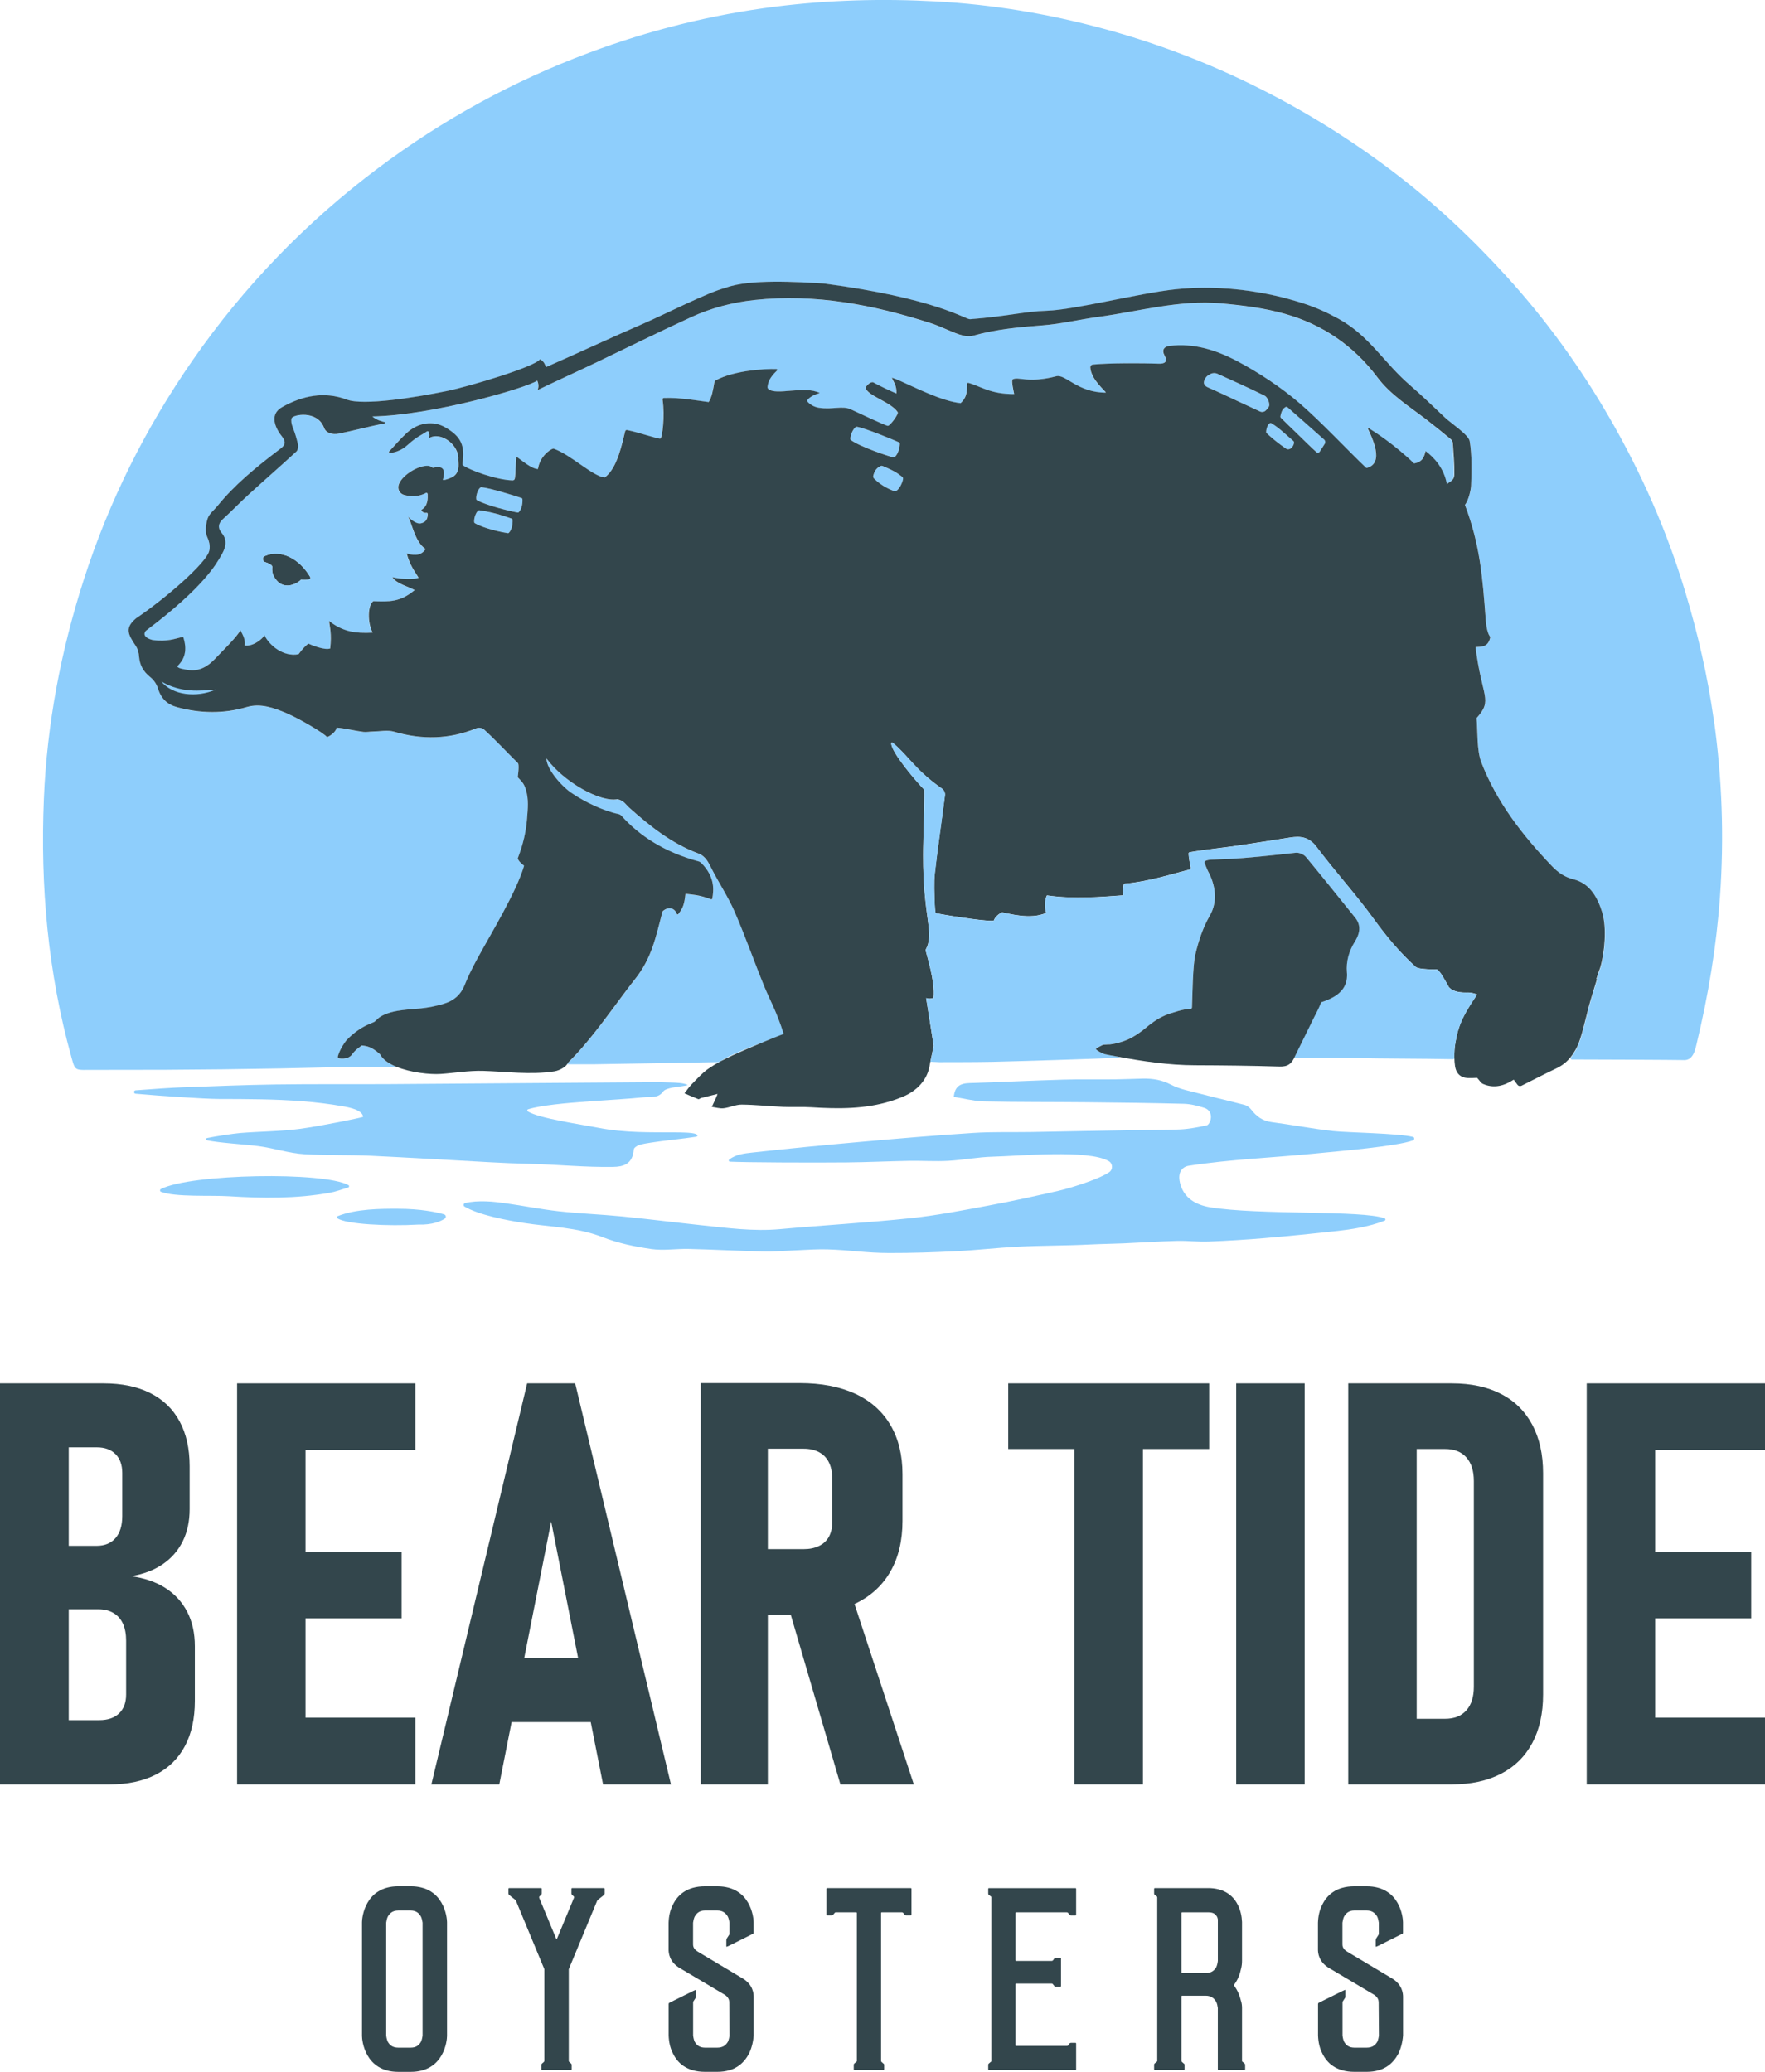 <svg width="184" height="216" viewBox="0 0 184 216" fill="none" xmlns="http://www.w3.org/2000/svg">
<g clip-path="url(#clip0_207_350)">
<path d="M27.606 57.968C27.244 58.13 27.428 58.578 27.64 58.604C27.944 58.693 28.153 58.814 28.295 58.926C28.358 58.979 28.392 59.06 28.379 59.141C28.337 59.411 28.407 59.814 28.515 60.021C29.453 61.846 31.132 60.73 31.373 60.44C31.724 60.461 31.994 60.476 32.258 60.39C32.353 60.358 32.395 60.248 32.345 60.162C31.171 58.167 29.214 57.246 27.606 57.966V57.968Z" fill="#33464C"/>
<path d="M151.223 45.792C150.382 45.098 149.534 44.41 148.672 43.742C146.885 42.365 144.944 41.171 143.561 39.328C141.101 36.05 137.853 33.835 133.95 32.731C131.791 32.118 129.515 31.838 127.269 31.636C122.926 31.249 118.732 32.471 114.478 33.047C112.545 33.309 110.632 33.778 108.691 33.927C106.234 34.118 103.8 34.333 101.416 35.011C100.982 35.134 100.424 35.029 99.976 34.875C98.972 34.532 98.024 34.027 97.015 33.702C91.037 31.778 84.955 30.607 78.633 31.285C76.341 31.532 74.123 32.113 72.032 33.074C68.708 34.6 65.428 36.223 62.13 37.804C60.679 38.501 57.469 39.967 56.023 40.674C56.17 40.318 56.12 40.011 55.992 39.689C54.813 40.48 45.003 43.315 38.799 43.425C39.195 43.784 39.808 43.962 40.122 44.025C40.18 44.035 40.162 44.127 40.107 44.14C38.689 44.423 36.751 44.925 35.31 45.216C34.634 45.352 33.948 45.161 33.751 44.572C33.036 42.737 30.485 43.226 30.377 43.632C30.312 43.876 30.354 44.195 30.508 44.58C30.734 45.148 30.914 45.742 31.043 46.339C31.093 46.569 31.035 46.939 30.878 47.085C29.233 48.599 27.548 50.067 25.895 51.573C24.986 52.4 24.137 53.295 23.226 54.123C22.704 54.594 22.676 55.07 23.095 55.57C23.805 56.421 23.43 57.267 22.998 57.992C22.566 58.717 21.319 61.16 15.207 65.757C14.99 65.959 14.838 66.461 15.886 66.728C17.426 66.953 18.319 66.561 18.987 66.417C19.04 66.406 19.092 66.44 19.108 66.49C19.616 68.124 19 68.943 18.461 69.48C18.547 69.705 19.157 69.776 19.506 69.841C20.713 70.066 21.662 69.483 22.414 68.676C23.108 67.93 24.748 66.362 25.038 65.705C25.156 65.982 25.599 66.571 25.492 67.299C26.333 67.456 27.464 66.555 27.532 66.207C28.043 67.275 29.5 68.514 31.1 68.218C31.535 67.616 31.881 67.299 32.125 67.105C32.29 67.192 33.778 67.833 34.401 67.616C34.584 66.087 34.351 65.351 34.288 64.749C35.721 65.867 37.034 66.061 38.834 65.964C38.249 64.872 38.336 63.042 38.907 62.686C40.56 62.736 41.678 62.806 43.208 61.529C42.598 61.16 41.288 60.867 40.898 60.186C41.699 60.403 43.331 60.429 43.62 60.236C43.234 59.605 42.721 58.974 42.38 57.709C43.329 58 43.96 57.856 44.348 57.248C43.206 56.494 42.912 54.447 42.525 53.897C42.946 54.277 43.439 54.649 43.837 54.573C44.395 54.465 44.584 54.086 44.573 53.573C44.573 53.507 44.513 53.455 44.447 53.468C44.172 53.515 43.984 53.368 43.908 53.169C44.636 52.756 44.581 51.905 44.563 51.515C44.56 51.431 44.471 51.353 44.398 51.392C43.908 51.662 43.13 51.882 42.134 51.614C41.668 51.489 41.351 51.023 41.589 50.439C41.967 49.502 43.638 48.489 44.647 48.578C44.867 48.596 45.1 48.782 45.1 48.782C45.825 48.609 46.297 48.698 46.263 49.407C46.255 49.57 46.224 49.813 46.161 49.986C46.148 50.023 46.171 50.062 46.21 50.059C46.438 50.049 46.933 49.852 47.101 49.769C47.916 49.373 47.795 48.46 47.753 47.928C47.895 46.433 45.941 44.933 44.694 45.693C44.772 45.428 44.772 45.281 44.654 45.025C44.626 44.962 44.547 44.946 44.492 44.986C44.013 45.326 43.449 45.512 42.506 46.373C42.176 46.674 41.799 46.923 41.377 47.072C40.984 47.211 40.604 47.279 40.502 47.13C41.126 46.467 41.707 45.763 42.378 45.151C43.593 44.035 45.152 43.839 46.404 44.564C48.065 45.528 48.476 46.462 48.191 48.373C48.183 48.428 48.204 48.483 48.248 48.517C48.89 49.004 51.725 50.041 53.42 50.091C53.535 50.093 53.632 50.007 53.653 49.892C53.752 49.313 53.713 48.533 53.812 47.614C54.357 47.975 55.355 48.889 56.06 48.907C56.251 47.614 57.297 46.863 57.669 46.776C59.466 47.381 61.781 49.695 63.028 49.784C64.37 48.816 64.862 46.132 65.153 44.97C65.177 44.881 65.263 44.821 65.355 44.842C66.685 45.109 68.661 45.821 68.836 45.729C69.006 45.638 69.321 43.425 69.051 41.666C69.038 41.582 69.098 41.504 69.184 41.501C70.877 41.428 72.792 41.797 73.863 41.925C74.193 41.391 74.306 40.724 74.447 39.904C74.466 39.794 74.534 39.695 74.633 39.64C76.472 38.668 79.553 38.435 80.926 38.482C81.007 38.485 81.041 38.584 80.983 38.639C80.21 39.386 80.059 39.828 79.993 40.349C79.985 40.42 80.022 40.514 80.077 40.561C80.905 41.284 83.849 40.174 85.439 40.983C84.855 41.153 84.373 41.409 84.15 41.721C84.119 41.765 84.122 41.826 84.156 41.867C84.381 42.142 84.818 42.436 85.35 42.519C86.778 42.742 87.776 42.266 88.682 42.69C89.565 43.101 92.368 44.423 92.546 44.404C92.8 44.376 93.689 43.161 93.568 42.98C92.835 41.881 90.369 41.276 90.212 40.412C90.377 40.14 90.739 39.799 90.998 39.862C91.553 40.174 92.664 40.713 93.432 41.035C93.489 40.229 93.11 39.776 92.952 39.383C93.201 39.472 93.406 39.53 93.597 39.616C95.352 40.394 98.129 41.828 100.125 42.038C100.864 41.347 100.769 40.703 100.798 40.019C100.801 39.954 100.869 39.904 100.932 39.922C102.226 40.27 103.169 41.095 105.707 41.095C105.652 40.81 105.38 39.653 105.561 39.558C106.179 39.234 107.114 40.009 110.1 39.234C111.054 38.988 112.327 40.943 115.259 40.943C115.327 40.849 113.718 39.619 113.645 38.312C113.637 38.163 113.75 38.032 113.899 38.016C115.589 37.846 119.083 37.859 120.757 37.922C121.391 37.946 121.766 37.76 121.362 37.016C121.085 36.501 121.341 36.142 121.884 36.071C124.438 35.739 126.829 36.532 128.977 37.668C131.191 38.839 133.551 40.401 135.458 42.043C137.703 43.975 140.541 47.017 142.387 48.769C142.411 48.792 142.448 48.8 142.479 48.792C144.363 48.289 142.982 45.59 142.581 44.687C142.563 44.648 142.607 44.611 142.644 44.632C143.176 44.952 145.355 46.347 147.396 48.324C148.316 48.161 148.436 47.63 148.601 47.038C149.5 47.711 150.519 48.813 150.825 50.499C150.948 50.261 151.577 50.201 151.574 49.481C151.59 48.392 151.493 47.3 151.417 46.214C151.407 46.075 151.312 45.889 151.205 45.802L151.223 45.792ZM32.258 60.393C31.991 60.479 31.724 60.463 31.373 60.442C31.132 60.733 29.455 61.848 28.515 60.023C28.407 59.817 28.339 59.413 28.379 59.144C28.392 59.063 28.358 58.982 28.295 58.929C28.153 58.814 27.944 58.696 27.64 58.607C27.428 58.581 27.244 58.131 27.606 57.971C29.214 57.251 31.169 58.173 32.345 60.167C32.395 60.251 32.352 60.364 32.258 60.395V60.393Z" fill="#8ECEFC"/>
<path d="M178.648 74.949C178.012 70.448 176.993 66.04 175.683 61.688C173.778 55.358 171.127 49.35 167.829 43.632C164.743 38.283 161.144 33.301 156.973 28.727C153.322 24.724 149.384 21.038 145.062 17.774C140.719 14.493 136.116 11.632 131.243 9.187C126.038 6.574 120.634 4.508 115.025 2.99C109.307 1.44 103.483 0.469 97.552 0.147C91.967 -0.157 86.409 -0.005 80.855 0.691C74.175 1.529 67.691 3.149 61.396 5.503C53.501 8.453 46.171 12.464 39.423 17.525C31.897 23.172 25.431 29.853 20.072 37.574C15.173 44.632 11.367 52.245 8.731 60.442C6.342 67.872 4.899 75.462 4.574 83.261C4.192 92.39 4.996 101.393 7.445 110.221C7.87 111.753 7.796 111.533 9.908 111.541C10.314 111.541 10.72 111.541 11.126 111.541C19.176 111.559 27.223 111.462 35.271 111.255C37.288 111.203 39.305 111.219 41.322 111.221C40.541 110.899 39.905 110.467 39.614 109.907C39.533 109.839 39.452 109.774 39.373 109.711C39.35 109.692 39.326 109.674 39.302 109.653C39.266 109.624 39.226 109.593 39.19 109.567C39.158 109.543 39.127 109.522 39.098 109.499C39.064 109.475 39.033 109.452 38.998 109.431C38.965 109.407 38.928 109.386 38.891 109.365C38.86 109.347 38.828 109.326 38.794 109.308C38.755 109.287 38.71 109.266 38.669 109.245C38.637 109.229 38.606 109.213 38.572 109.2C38.524 109.179 38.475 109.164 38.422 109.145C38.388 109.135 38.357 109.122 38.323 109.111C38.265 109.093 38.2 109.08 38.134 109.067C38.103 109.059 38.074 109.051 38.042 109.046C37.943 109.027 37.838 109.012 37.725 109.001C37.466 109.195 37.034 109.457 36.654 110.001C36.612 110.051 36.568 110.096 36.518 110.135C36.502 110.148 36.484 110.156 36.465 110.166C36.429 110.19 36.395 110.216 36.358 110.234C36.329 110.247 36.3 110.258 36.272 110.268C36.243 110.282 36.214 110.295 36.182 110.305C36.156 110.313 36.127 110.318 36.099 110.326C36.065 110.334 36.033 110.344 35.999 110.35C35.97 110.355 35.941 110.357 35.913 110.36C35.881 110.365 35.85 110.371 35.818 110.373C35.792 110.373 35.769 110.373 35.745 110.373C35.711 110.373 35.677 110.376 35.645 110.376C35.627 110.376 35.611 110.376 35.593 110.373C35.556 110.373 35.522 110.373 35.488 110.368C35.465 110.368 35.446 110.363 35.428 110.36C35.404 110.357 35.378 110.355 35.357 110.35C35.263 110.334 35.2 110.245 35.224 110.153C35.234 110.109 35.25 110.064 35.263 110.017C35.271 109.988 35.279 109.962 35.289 109.933C35.305 109.889 35.321 109.847 35.339 109.802C35.352 109.771 35.362 109.74 35.376 109.708C35.391 109.669 35.412 109.627 35.431 109.588C35.446 109.554 35.459 109.517 35.478 109.483C35.493 109.449 35.512 109.415 35.53 109.381C35.551 109.342 35.569 109.3 35.593 109.26C35.606 109.237 35.619 109.213 35.635 109.19C35.661 109.143 35.69 109.093 35.716 109.046C35.842 108.834 35.981 108.637 36.112 108.472C36.206 108.37 36.303 108.271 36.405 108.174C37.029 107.572 37.788 107.051 38.616 106.721C38.752 106.661 38.886 106.601 39.022 106.546C39.082 106.506 39.137 106.451 39.203 106.386C39.247 106.339 39.294 106.294 39.344 106.25C39.507 106.101 39.74 105.925 40.138 105.758C40.636 105.543 41.207 105.42 41.804 105.341C42.163 105.289 42.572 105.247 43.043 105.216C43.337 105.192 43.625 105.166 43.908 105.137C44.227 105.1 44.605 105.048 45 104.975C45.55 104.86 46.056 104.744 46.509 104.574C46.546 104.561 46.585 104.545 46.622 104.532C46.653 104.519 46.684 104.506 46.716 104.493C46.776 104.467 46.837 104.441 46.892 104.415C46.915 104.404 46.936 104.391 46.96 104.38C47.03 104.344 47.101 104.305 47.166 104.265C47.235 104.223 47.3 104.182 47.363 104.134C47.366 104.134 47.371 104.129 47.373 104.127C47.434 104.082 47.494 104.038 47.552 103.988C47.559 103.983 47.565 103.975 47.573 103.969C47.628 103.922 47.68 103.875 47.73 103.823C47.74 103.812 47.753 103.799 47.764 103.786C47.811 103.739 47.855 103.689 47.9 103.637C47.916 103.619 47.931 103.598 47.945 103.579C47.984 103.53 48.02 103.482 48.057 103.43C48.078 103.401 48.096 103.37 48.117 103.339C48.149 103.291 48.178 103.247 48.206 103.197C48.233 103.153 48.256 103.103 48.282 103.053C48.303 103.014 48.324 102.977 48.345 102.935C48.39 102.844 48.432 102.747 48.471 102.645C48.539 102.469 48.615 102.297 48.688 102.126C48.77 101.94 48.854 101.757 48.94 101.574C48.948 101.558 48.956 101.543 48.961 101.529C49.045 101.354 49.131 101.179 49.22 101.003C49.233 100.974 49.249 100.948 49.262 100.919C49.346 100.757 49.43 100.595 49.514 100.433C49.613 100.244 49.715 100.056 49.815 99.87C51.148 97.409 53.844 93.023 54.64 90.269C54.449 90.107 54.124 89.882 53.975 89.521C54.588 87.924 54.852 86.635 54.949 85.363C55.036 84.245 55.135 83.389 54.829 82.334C54.625 81.63 54.308 81.42 53.98 81.038C54.006 80.839 54.164 79.732 53.998 79.57C52.917 78.501 51.596 77.085 50.47 76.067C50.276 75.888 49.92 75.836 49.676 75.936C46.852 77.093 44.013 77.15 41.094 76.294C40.416 76.095 39.627 76.266 38.889 76.276C38.556 76.281 38.218 76.352 37.893 76.315C37.17 76.237 35.826 75.909 35.103 75.875C35.022 76.365 34.283 76.834 34.089 76.852C33.78 76.436 31.179 74.922 29.903 74.378C28.607 73.826 27.181 73.297 25.751 73.718C23.304 74.443 20.902 74.394 18.471 73.739C17.426 73.459 16.797 72.831 16.475 71.791C16.328 71.317 16.043 70.904 15.655 70.592C14.95 70.027 14.568 69.364 14.502 68.466C14.474 68.095 14.377 67.678 14.172 67.375C13.308 66.089 13.017 65.469 14.191 64.474C17.405 62.296 21.402 58.772 21.795 57.518C21.934 57.075 21.869 56.575 21.599 55.973C21.361 55.444 21.463 54.659 21.654 54.067C21.814 53.572 22.327 53.19 22.678 52.756C24.457 50.562 26.623 48.789 28.853 47.085C29.51 46.582 29.937 46.36 29.508 45.669C29.405 45.504 29.267 45.36 29.159 45.197C28.384 44.011 28.41 43.027 29.405 42.462C31.525 41.257 33.827 40.786 36.161 41.671C37.872 42.32 43.282 41.459 46.614 40.773C48.914 40.299 55.809 38.244 56.306 37.459C56.739 37.718 56.825 38.019 56.93 38.283C59.84 37.008 64.087 35.039 67.005 33.783C69.208 32.833 73.863 30.455 75.637 30.021C78.11 29.073 83.218 29.403 85.856 29.563C97.563 31.102 100.67 33.327 101.133 33.291C104.916 33.003 106.855 32.474 109.123 32.406C112.068 32.317 118.709 30.581 122.531 30.175C129.211 29.468 134.714 31.264 135.959 31.668C137.206 32.071 138.413 32.618 139.576 33.262C142.775 35.032 144.237 37.778 146.956 40.132C148.232 41.234 149.445 42.404 150.668 43.566C151.252 44.121 153.109 45.331 153.222 46.006C153.461 47.441 153.424 49.179 153.364 50.651C153.348 51.033 153.13 52.13 152.727 52.654C154.288 56.78 154.558 60.094 154.886 64.534C154.917 64.958 155.017 65.932 155.31 66.335C155.347 66.385 155.365 66.445 155.352 66.503C155.127 67.553 154.338 67.424 153.838 67.472C154.474 72.747 155.69 72.941 153.943 74.87C154.058 76.221 153.956 78.255 154.427 79.478C156.033 83.638 158.736 87.109 161.796 90.311C162.414 90.958 163.103 91.45 164.031 91.68C165.82 92.123 166.58 93.662 167.056 95.196C167.538 96.749 167.308 99.359 166.847 100.909C166.773 101.1 166.705 101.296 166.637 101.495C166.637 101.495 166.637 101.498 166.637 101.501C166.569 101.7 166.504 101.904 166.438 102.108C166.459 102.116 166.483 102.121 166.504 102.129C166.226 103.061 165.919 103.988 165.668 104.928C165.637 105.045 165.608 105.163 165.576 105.281C165.542 105.417 165.508 105.553 165.474 105.687C165.474 105.695 165.471 105.703 165.469 105.71C165.445 105.802 165.424 105.891 165.401 105.98C165.32 106.31 165.238 106.629 165.157 106.933C165.157 106.938 165.157 106.944 165.155 106.949C165.128 107.046 165.102 107.142 165.079 107.237C165.079 107.245 165.073 107.252 165.073 107.26C165.05 107.352 165.024 107.441 165 107.53C164.997 107.54 164.995 107.548 164.992 107.559C164.969 107.645 164.942 107.729 164.919 107.813C164.916 107.821 164.914 107.831 164.911 107.839C164.887 107.923 164.861 108.004 164.838 108.085C164.838 108.09 164.835 108.098 164.832 108.103C164.806 108.187 164.78 108.268 164.754 108.349C164.754 108.349 164.754 108.352 164.754 108.355C164.589 108.852 164.421 109.258 164.24 109.535C164.099 109.792 163.936 110.035 163.753 110.263C163.703 110.347 163.761 110.457 163.858 110.457C165.267 110.457 167.682 110.465 169.954 110.478C172.518 110.491 174.902 110.504 175.447 110.517C176.505 110.622 176.715 109.473 176.872 108.826C178.09 103.778 178.939 98.673 179.308 93.492C179.748 87.295 179.531 81.125 178.661 74.972L178.648 74.949Z" fill="#8ECEFC"/>
<path d="M76.613 95.121C75.943 93.576 75 92.152 74.224 90.649C73.876 89.971 73.603 89.293 72.802 88.992C70.035 87.955 67.772 86.157 65.6 84.217C65.278 83.929 65.053 83.481 64.385 83.332C62.583 83.685 58.774 81.538 56.977 79.091C56.961 80.211 58.643 82.101 59.691 82.753C61.003 83.641 62.931 84.56 64.474 84.884C64.6 84.91 64.715 84.976 64.802 85.073C66.661 87.149 69.257 88.848 72.81 89.814C72.92 89.843 73.022 89.9 73.103 89.979C74.565 91.435 74.418 92.814 74.264 93.697C74.253 93.759 74.188 93.791 74.127 93.77C72.849 93.283 72.081 93.283 71.466 93.202C71.351 94.241 71.235 94.663 70.709 95.322C70.669 95.372 70.588 95.359 70.567 95.301C70.366 94.736 69.758 94.435 69.079 95.024C68.349 97.796 67.963 99.899 66.161 102.155C66.048 102.294 65.936 102.441 65.82 102.59C65.781 102.64 65.742 102.692 65.703 102.744C65.624 102.847 65.543 102.951 65.462 103.059C65.415 103.119 65.37 103.182 65.323 103.244C65.247 103.347 65.168 103.449 65.09 103.556C65.043 103.621 64.993 103.684 64.946 103.75C64.859 103.868 64.77 103.985 64.681 104.103C64.639 104.158 64.6 104.213 64.558 104.271C64.43 104.444 64.299 104.619 64.168 104.797C64.115 104.868 64.06 104.941 64.008 105.012C63.929 105.119 63.848 105.226 63.767 105.334C63.636 105.509 63.505 105.684 63.374 105.86C63.217 106.072 63.057 106.284 62.894 106.496C62.866 106.535 62.834 106.575 62.805 106.614C62.68 106.779 62.551 106.946 62.423 107.111C62.368 107.182 62.313 107.25 62.258 107.321C62.153 107.454 62.048 107.59 61.941 107.724C61.875 107.805 61.812 107.884 61.747 107.965C61.648 108.088 61.55 108.208 61.451 108.331C61.38 108.415 61.309 108.499 61.241 108.585C61.147 108.7 61.05 108.813 60.953 108.928C60.88 109.015 60.807 109.098 60.733 109.185C60.639 109.295 60.545 109.402 60.448 109.509C60.372 109.593 60.296 109.677 60.22 109.761C60.126 109.865 60.031 109.968 59.937 110.067C59.858 110.148 59.782 110.229 59.704 110.311C59.609 110.41 59.515 110.504 59.421 110.601C59.376 110.646 59.334 110.69 59.292 110.732L59.13 110.955C59.924 110.955 61.231 110.962 61.902 110.955C66.575 110.884 70.316 110.813 74.992 110.729C76.027 109.988 77.839 109.31 81.711 107.808C80.983 105.483 80.268 104.265 79.728 102.949C78.662 100.354 77.74 97.7 76.624 95.126L76.613 95.121Z" fill="#8ECEFC"/>
<path d="M147.291 118.528C145.832 118.146 140.454 118.081 138.976 117.918C136.828 117.683 134.701 117.264 132.558 116.984C131.626 116.863 130.989 116.392 130.442 115.683C130.271 115.463 129.999 115.258 129.734 115.188C129.25 115.059 128.762 114.936 128.275 114.816C127.191 114.546 126.103 114.29 125.024 114.004C124.026 113.743 122.973 113.552 122.072 113.08C121.116 112.58 120.165 112.434 119.14 112.452C118.179 112.47 117.218 112.52 116.259 112.53C114.443 112.549 112.628 112.507 110.813 112.559C107.567 112.654 104.324 112.816 101.081 112.915C100.015 112.949 99.556 113.3 99.425 114.353C100.408 114.507 101.385 114.761 102.367 114.816C102.443 114.821 102.519 114.826 102.595 114.826C106.16 114.905 109.731 114.876 113.296 114.913C116.673 114.947 120.047 114.986 123.421 115.075C124.134 115.094 124.859 115.285 125.545 115.499C126.075 115.664 126.334 116.138 126.213 116.704C126.164 116.937 125.983 117.287 125.807 117.324C124.885 117.518 123.95 117.706 123.015 117.748C121.207 117.827 119.395 117.798 117.587 117.829C114.231 117.887 110.876 117.96 107.52 118.018C105.492 118.052 103.462 117.984 101.442 118.115C97.549 118.363 93.659 118.696 89.772 119.042C85.981 119.377 82.196 119.743 78.413 120.162C77.606 120.251 76.734 120.34 76.019 120.885C75.927 120.955 75.972 121.105 76.087 121.11C77.609 121.188 84.598 121.225 88.258 121.188C90.432 121.167 92.606 121.063 94.783 121.023C96.135 121 97.492 121.097 98.838 121.023C100.392 120.94 101.937 120.628 103.488 120.591C106.176 120.531 113.414 119.811 115.578 121.047C116.023 121.301 116.047 121.934 115.617 122.217C114.383 123.034 111.305 123.929 110.375 124.141C107.947 124.691 105.516 125.231 103.066 125.683C100.363 126.186 97.652 126.718 94.922 127.003C90.401 127.477 85.856 127.731 81.326 128.142C78.523 128.396 75.767 128.013 73.001 127.723C70.284 127.437 67.573 127.087 64.854 126.82C62.659 126.605 60.45 126.526 58.26 126.283C56.366 126.074 54.493 125.694 52.607 125.432C51.478 125.275 49.849 125.097 48.484 125.424C48.314 125.466 48.274 125.699 48.424 125.788C49.875 126.657 52.767 127.212 54.603 127.498C57.354 127.924 60.154 127.932 62.819 128.977C64.427 129.608 66.172 129.967 67.888 130.215C69.168 130.401 70.502 130.173 71.812 130.205C74.421 130.268 77.025 130.419 79.634 130.469C81.499 130.503 84.396 130.197 86.262 130.252C88.664 130.325 90.283 130.626 92.682 130.631C95.121 130.637 97.308 130.561 99.747 130.44C101.613 130.349 104.122 130.074 105.987 129.98C108.775 129.838 110.912 129.88 113.7 129.741C114.831 129.684 115.966 129.676 117.097 129.626C118.965 129.545 120.83 129.419 122.701 129.37C123.79 129.341 124.888 129.48 125.975 129.438C127.94 129.362 129.905 129.241 131.864 129.076C134.405 128.862 136.943 128.605 139.479 128.325C140.718 128.189 142.741 127.901 144.352 127.259C144.459 127.218 144.459 127.061 144.352 127.019C142.054 126.147 131.243 126.704 126.124 125.861C124.618 125.597 123.515 124.903 123.086 123.579C122.64 122.201 123.29 121.636 123.919 121.536C128.084 120.879 132.791 120.688 136.988 120.272C139.597 120.013 145.706 119.508 147.307 118.887C147.482 118.819 147.469 118.565 147.288 118.518L147.291 118.528Z" fill="#8ECEFC"/>
<path d="M72.535 118.225C72.173 118.065 70.929 118.06 70.575 118.057C67.804 118.041 65.168 118.115 62.431 117.586C60.532 117.219 56.178 116.596 55.028 115.871C54.936 115.814 54.954 115.677 55.057 115.646C56.387 115.23 58.941 114.999 61.54 114.813C63.534 114.672 65.553 114.557 67.068 114.402C67.783 114.329 68.624 114.541 69.15 113.777C69.284 113.583 69.766 113.457 70.062 113.397C70.329 113.342 71.785 113.172 71.686 113.114C71.296 112.884 70.4 112.876 69.996 112.858C68.713 112.803 67.424 112.826 66.138 112.837C57.663 112.897 49.186 112.968 40.712 113.023C36.714 113.049 32.716 113.004 28.721 113.062C25.455 113.109 22.188 113.245 18.922 113.363C18.047 113.394 15.715 113.544 14.133 113.672C13.918 113.69 13.915 114.004 14.133 114.025C16.645 114.253 21.339 114.567 22.783 114.573C25.735 114.58 28.685 114.58 31.621 114.816C32.976 114.926 34.325 115.086 35.671 115.321C36.489 115.463 37.793 115.725 37.853 116.439C37.66 116.528 33.563 117.374 31.304 117.683C29.345 117.95 26.985 117.96 25.009 118.125C24.32 118.183 22.555 118.452 21.588 118.644C21.457 118.67 21.455 118.856 21.583 118.882C22.846 119.157 25.557 119.303 26.998 119.497C28.601 119.712 30.099 120.233 31.71 120.332C33.822 120.466 36.533 120.395 38.647 120.495C42.883 120.694 46.815 120.94 51.051 121.167C52.447 121.243 53.846 121.301 55.245 121.335C58.174 121.408 60.993 121.704 63.919 121.654C64.917 121.639 65.97 121.406 66.072 119.83C66.083 119.665 66.4 119.455 66.612 119.382C67.005 119.251 67.427 119.196 67.84 119.128C69.058 118.926 71.275 118.717 72.493 118.521C72.886 118.458 72.674 118.285 72.529 118.219L72.535 118.225Z" fill="#8ECEFC"/>
<path d="M36.327 123.56C33.83 122.139 19.878 122.356 16.768 123.966C16.65 124.026 16.661 124.204 16.784 124.251C18.296 124.827 21.974 124.594 23.883 124.715C27.386 124.935 30.878 124.971 34.346 124.356C34.98 124.244 35.593 124.016 36.3 123.798C36.41 123.764 36.429 123.615 36.327 123.558V123.56Z" fill="#8ECEFC"/>
<path d="M46.304 126.605C45.544 126.38 43.878 126.019 41.455 126.019C39.682 126.016 37.13 126.019 35.192 126.794C35.108 126.828 35.092 126.94 35.163 126.998C35.986 127.642 40.538 127.851 43.603 127.668C45.049 127.712 45.906 127.346 46.362 127.053C46.54 126.937 46.506 126.668 46.302 126.608L46.304 126.605Z" fill="#8ECEFC"/>
<path d="M131.84 41.258C130.449 40.556 127.88 39.401 126.931 38.977C126.685 38.867 126.402 38.878 126.164 39.006C125.993 39.098 125.815 39.213 125.734 39.328C125.477 39.684 125.315 40.127 125.946 40.401C126.986 40.852 128.005 41.346 129.035 41.826C129.763 42.163 130.491 42.504 131.356 42.904C131.555 42.998 131.793 42.957 131.95 42.802C132.126 42.629 132.304 42.446 132.317 42.25C132.341 41.922 132.11 41.394 131.838 41.258H131.84Z" fill="#8ECEFC"/>
<path d="M134.232 42.467C134.162 42.407 134.062 42.404 133.989 42.454C133.769 42.603 133.617 42.773 133.488 43.365C133.473 43.433 133.478 43.501 133.525 43.551C133.732 43.773 134.764 44.755 134.989 44.975C135.723 45.69 136.766 46.729 137.25 47.145C137.35 47.232 137.504 47.208 137.575 47.096L138.102 46.271C138.193 46.127 138.17 45.938 138.041 45.823C137.284 45.15 134.809 42.956 134.235 42.464L134.232 42.467Z" fill="#8ECEFC"/>
<path d="M54.383 51.928C53.844 51.735 51.08 50.873 50.184 50.795C49.914 50.795 49.59 51.588 49.652 52.049C49.658 52.086 49.679 52.114 49.71 52.133C50.674 52.714 53.519 53.374 53.98 53.434C54.017 53.439 54.053 53.426 54.077 53.403C54.431 53.059 54.496 52.34 54.462 52.031C54.457 51.983 54.428 51.947 54.383 51.931V51.928Z" fill="#8ECEFC"/>
<path d="M53.352 54.081C52.812 53.887 51.602 53.434 49.965 53.201C49.695 53.201 49.37 53.994 49.433 54.455C49.438 54.492 49.459 54.52 49.49 54.539C50.454 55.12 52.487 55.528 52.946 55.589C52.982 55.594 53.019 55.581 53.043 55.557C53.396 55.214 53.462 54.494 53.428 54.185C53.422 54.138 53.394 54.102 53.349 54.086L53.352 54.081Z" fill="#8ECEFC"/>
<path d="M132.577 44.145C132.168 43.896 131.903 45.033 132.032 45.15C132.671 45.742 133.355 46.294 134.078 46.779C134.122 46.81 134.175 46.834 134.23 46.839C134.641 46.873 134.869 46.417 134.9 46.158C134.908 46.085 134.879 46.012 134.822 45.965C134.085 45.344 133.396 44.648 132.577 44.142V44.145Z" fill="#8ECEFC"/>
<path d="M93.253 47.664C93.664 47.331 93.806 46.567 93.8 46.232C93.8 46.182 93.774 46.137 93.727 46.116C93.167 45.857 90.296 44.663 89.342 44.491C89.054 44.464 88.627 45.281 88.65 45.779C88.65 45.818 88.671 45.852 88.703 45.876C89.68 46.59 92.658 47.577 93.146 47.687C93.182 47.695 93.224 47.687 93.253 47.664Z" fill="#8ECEFC"/>
<path d="M94.044 49.708C93.589 49.392 93.52 49.216 92.011 48.585C91.954 48.562 91.883 48.559 91.826 48.585C91.357 48.787 91.152 49.146 91.04 49.609C91.013 49.714 91.05 49.826 91.126 49.902C91.943 50.703 92.769 51.031 93.232 51.216C93.29 51.24 93.355 51.237 93.408 51.206C93.827 50.944 94.076 50.303 94.147 49.949C94.165 49.858 94.123 49.766 94.047 49.711L94.044 49.708Z" fill="#8ECEFC"/>
<path d="M167.051 95.186C166.574 93.652 165.812 92.112 164.025 91.67C163.098 91.44 162.409 90.947 161.791 90.301C158.731 87.099 156.027 83.627 154.422 79.467C153.95 78.245 154.052 76.21 153.937 74.86C155.684 72.927 154.466 72.734 153.832 67.461C154.335 67.414 155.121 67.542 155.346 66.492C155.359 66.435 155.338 66.372 155.304 66.325C155.011 65.922 154.911 64.945 154.88 64.524C154.553 60.084 154.28 56.769 152.721 52.643C153.125 52.12 153.342 51.02 153.358 50.64C153.418 49.169 153.455 47.431 153.217 45.996C153.104 45.321 151.247 44.111 150.662 43.556C149.439 42.396 148.226 41.226 146.95 40.121C144.231 37.767 142.769 35.021 139.571 33.251C138.408 32.61 137.2 32.06 135.953 31.657C134.706 31.254 129.205 29.458 122.525 30.165C118.703 30.57 112.062 32.306 109.118 32.395C106.849 32.463 104.913 32.992 101.128 33.28C100.664 33.314 97.557 31.089 85.85 29.552C83.21 29.395 78.101 29.065 75.631 30.01C73.86 30.445 69.202 32.822 66.999 33.772C64.081 35.029 59.835 37 56.924 38.273C56.819 38.008 56.733 37.707 56.301 37.448C55.803 38.233 48.908 40.289 46.608 40.763C43.279 41.448 37.869 42.31 36.156 41.66C33.822 40.776 31.519 41.247 29.4 42.451C28.402 43.017 28.378 44.004 29.154 45.187C29.261 45.349 29.4 45.493 29.502 45.658C29.932 46.352 29.505 46.575 28.847 47.075C26.618 48.779 24.451 50.551 22.673 52.745C22.322 53.18 21.808 53.559 21.648 54.057C21.457 54.648 21.355 55.434 21.593 55.963C21.866 56.562 21.931 57.065 21.79 57.507C21.394 58.761 17.399 62.285 14.185 64.463C13.011 65.456 13.302 66.079 14.167 67.364C14.371 67.668 14.471 68.082 14.497 68.456C14.565 69.354 14.945 70.016 15.649 70.582C16.037 70.893 16.323 71.307 16.469 71.781C16.792 72.823 17.42 73.448 18.465 73.729C20.896 74.38 23.299 74.43 25.745 73.708C27.173 73.286 28.601 73.812 29.898 74.368C31.173 74.912 33.775 76.425 34.084 76.841C34.278 76.823 35.016 76.355 35.097 75.865C35.821 75.899 37.167 76.224 37.887 76.305C38.215 76.341 38.55 76.271 38.883 76.266C39.622 76.255 40.41 76.085 41.089 76.284C44.007 77.14 46.846 77.082 49.67 75.925C49.914 75.826 50.27 75.881 50.464 76.056C51.588 77.077 52.911 78.493 53.993 79.559C54.158 79.721 54.001 80.829 53.974 81.028C54.302 81.407 54.619 81.619 54.823 82.324C55.13 83.379 55.03 84.237 54.944 85.353C54.844 86.625 54.58 87.913 53.969 89.51C54.119 89.871 54.446 90.094 54.635 90.259C53.836 93.016 51.143 97.401 49.809 99.859C49.707 100.048 49.608 100.234 49.508 100.422C49.422 100.584 49.338 100.747 49.257 100.909C49.243 100.938 49.228 100.964 49.215 100.993C49.126 101.168 49.039 101.344 48.955 101.519C48.947 101.535 48.94 101.55 48.934 101.563C48.848 101.747 48.764 101.93 48.683 102.116C48.607 102.289 48.534 102.461 48.465 102.634C48.426 102.736 48.384 102.833 48.34 102.925C48.319 102.967 48.298 103.003 48.277 103.043C48.251 103.09 48.227 103.14 48.201 103.187C48.172 103.236 48.141 103.281 48.112 103.328C48.091 103.359 48.072 103.391 48.052 103.42C48.015 103.472 47.976 103.522 47.939 103.569C47.923 103.587 47.91 103.608 47.894 103.626C47.85 103.679 47.805 103.729 47.758 103.776C47.748 103.786 47.737 103.799 47.724 103.812C47.674 103.865 47.619 103.912 47.567 103.959C47.559 103.964 47.554 103.972 47.546 103.977C47.488 104.027 47.428 104.072 47.368 104.116C47.365 104.116 47.36 104.121 47.357 104.124C47.292 104.168 47.226 104.213 47.161 104.255C47.093 104.294 47.025 104.333 46.954 104.37C46.93 104.38 46.909 104.394 46.886 104.404C46.828 104.433 46.771 104.459 46.71 104.483C46.679 104.496 46.65 104.509 46.616 104.522C46.579 104.538 46.54 104.551 46.503 104.564C46.05 104.734 45.545 104.849 44.995 104.964C44.602 105.038 44.222 105.09 43.902 105.127C43.619 105.155 43.328 105.179 43.038 105.205C42.566 105.237 42.157 105.278 41.798 105.331C41.311 105.396 40.845 105.493 40.418 105.642C40.316 105.676 40.221 105.713 40.135 105.75C39.737 105.917 39.504 106.093 39.341 106.242C39.289 106.292 39.242 106.336 39.2 106.378C39.134 106.443 39.079 106.496 39.019 106.538C38.883 106.593 38.747 106.65 38.613 106.713C37.785 107.046 37.026 107.567 36.402 108.166C36.3 108.263 36.203 108.362 36.109 108.465C35.975 108.63 35.839 108.826 35.713 109.038C35.684 109.085 35.658 109.135 35.632 109.182C35.619 109.205 35.603 109.229 35.59 109.253C35.569 109.292 35.548 109.334 35.527 109.373C35.509 109.407 35.493 109.441 35.475 109.475C35.459 109.509 35.443 109.546 35.428 109.58C35.409 109.619 35.391 109.661 35.373 109.7C35.359 109.732 35.349 109.763 35.336 109.795C35.32 109.839 35.302 109.881 35.286 109.925C35.276 109.954 35.27 109.98 35.26 110.009C35.247 110.054 35.231 110.101 35.221 110.145C35.197 110.237 35.26 110.326 35.354 110.342C35.375 110.344 35.401 110.347 35.425 110.352C35.446 110.355 35.464 110.357 35.485 110.36C35.517 110.363 35.553 110.365 35.59 110.365C35.608 110.365 35.624 110.365 35.642 110.368C35.674 110.368 35.708 110.368 35.742 110.365C35.768 110.365 35.792 110.365 35.815 110.365C35.847 110.365 35.878 110.357 35.91 110.352C35.938 110.35 35.967 110.347 35.996 110.342C36.03 110.336 36.062 110.326 36.096 110.318C36.124 110.31 36.151 110.308 36.179 110.297C36.211 110.287 36.24 110.274 36.269 110.261C36.297 110.25 36.326 110.24 36.355 110.227C36.394 110.208 36.428 110.182 36.462 110.158C36.478 110.148 36.496 110.14 36.515 110.127C36.565 110.088 36.612 110.043 36.651 109.994C37.033 109.449 37.463 109.187 37.722 108.993C37.835 109.004 37.942 109.02 38.039 109.038C38.071 109.043 38.1 109.054 38.131 109.059C38.194 109.072 38.259 109.088 38.32 109.103C38.354 109.114 38.385 109.127 38.419 109.137C38.469 109.156 38.521 109.171 38.569 109.192C38.603 109.205 38.634 109.221 38.665 109.237C38.707 109.258 38.749 109.276 38.791 109.3C38.825 109.318 38.857 109.336 38.888 109.357C38.925 109.378 38.962 109.399 38.995 109.423C39.03 109.444 39.064 109.467 39.095 109.491C39.127 109.512 39.158 109.535 39.187 109.559C39.223 109.588 39.263 109.617 39.299 109.645C39.323 109.664 39.346 109.682 39.37 109.703C39.449 109.766 39.527 109.831 39.611 109.899C39.899 110.46 40.538 110.894 41.319 111.214C42.818 111.831 44.843 112.038 45.935 111.965C47.399 111.865 48.866 111.606 50.328 111.645C52.814 111.714 55.276 112.083 57.786 111.693C58.438 111.591 59.03 111.135 59.091 110.986L59.125 110.939L59.287 110.716C59.332 110.674 59.374 110.627 59.416 110.585C59.51 110.491 59.604 110.394 59.698 110.295C59.777 110.213 59.853 110.132 59.932 110.051C60.026 109.949 60.12 109.847 60.215 109.745C60.291 109.661 60.366 109.577 60.442 109.493C60.537 109.386 60.631 109.279 60.728 109.169C60.801 109.085 60.875 108.999 60.948 108.912C61.045 108.8 61.139 108.685 61.236 108.569C61.307 108.486 61.378 108.402 61.446 108.315C61.545 108.195 61.645 108.072 61.742 107.949C61.807 107.868 61.873 107.789 61.936 107.708C62.043 107.574 62.148 107.438 62.253 107.305C62.308 107.234 62.363 107.166 62.418 107.095C62.546 106.93 62.674 106.763 62.8 106.598C62.829 106.559 62.86 106.519 62.889 106.48C63.049 106.271 63.206 106.064 63.361 105.854C63.363 105.852 63.366 105.847 63.368 105.844C63.502 105.669 63.633 105.491 63.761 105.318C63.843 105.21 63.921 105.103 64.002 104.996C64.055 104.925 64.11 104.852 64.162 104.781C64.293 104.603 64.424 104.428 64.553 104.255C64.594 104.2 64.636 104.142 64.676 104.087C64.765 103.967 64.851 103.849 64.94 103.734C64.99 103.668 65.037 103.603 65.084 103.54C65.163 103.435 65.242 103.331 65.317 103.229C65.365 103.166 65.412 103.105 65.456 103.043C65.538 102.935 65.616 102.831 65.697 102.729C65.737 102.679 65.776 102.624 65.815 102.574C65.93 102.425 66.046 102.278 66.156 102.139C67.958 99.883 68.343 97.78 69.074 95.008C69.753 94.419 70.363 94.723 70.562 95.285C70.583 95.346 70.664 95.356 70.704 95.306C71.23 94.647 71.345 94.225 71.461 93.186C72.076 93.264 72.844 93.267 74.122 93.754C74.18 93.775 74.245 93.743 74.258 93.681C74.413 92.798 74.56 91.419 73.098 89.963C73.017 89.885 72.915 89.827 72.804 89.798C69.252 88.832 66.656 87.133 64.796 85.057C64.71 84.96 64.597 84.897 64.469 84.868C62.926 84.544 60.998 83.625 59.685 82.737C58.638 82.085 56.956 80.195 56.971 79.075C58.766 81.522 62.577 83.669 64.38 83.316C65.045 83.465 65.27 83.913 65.595 84.201C67.767 86.141 70.03 87.942 72.797 88.976C73.601 89.277 73.871 89.955 74.219 90.633C74.994 92.136 75.94 93.56 76.608 95.105C77.724 97.678 78.649 100.333 79.712 102.927C80.252 104.244 80.967 105.462 81.695 107.787C78.974 108.842 76.186 110.088 76.21 110.109C76.273 110.08 76.336 110.048 76.399 110.02C75.513 110.415 74.641 110.871 73.844 111.42C73.2 111.865 72.668 112.478 72.11 113.041C71.83 113.326 71.605 113.667 71.356 113.983C71.835 114.19 72.312 114.405 72.799 114.591C72.873 114.62 72.993 114.497 73.1 114.47C73.645 114.329 74.19 114.198 74.806 114.046C74.74 114.216 74.717 114.295 74.683 114.366C74.617 114.51 74.549 114.654 74.484 114.798C74.392 114.997 74.298 115.196 74.206 115.397C74.617 115.452 75.036 115.586 75.434 115.541C76.071 115.468 76.695 115.154 77.321 115.159C78.767 115.172 80.213 115.334 81.659 115.397C82.628 115.439 83.605 115.374 84.572 115.436C87.38 115.614 90.165 115.635 92.852 114.8C93.29 114.664 93.725 114.507 94.157 114.324C95.616 113.701 96.674 112.588 96.921 111.056C96.942 110.931 96.965 110.805 96.989 110.679C97.096 110.13 97.232 109.575 97.332 109.017C97.327 108.975 97.319 108.933 97.311 108.891C97.052 107.234 96.753 105.367 96.543 104.043C96.847 104.153 97.052 104.106 97.314 104.035C97.542 102.359 96.449 99.1 96.489 99.029C97.468 97.249 96.208 95.723 96.237 89.149C96.229 87.615 96.402 83.68 96.368 82.352C95.519 81.468 92.915 78.459 92.907 77.48C92.907 77.412 92.994 77.378 93.049 77.423C94.781 78.86 95.336 80.208 98.225 82.237C98.411 82.368 98.54 82.664 98.511 82.889C98.173 85.594 97.759 88.29 97.458 91C97.337 92.073 97.411 93.17 97.442 94.257C97.455 94.665 97.494 94.953 97.515 95.094C97.526 95.155 97.57 95.202 97.631 95.215C99.244 95.526 103.535 96.181 103.614 95.943C103.753 95.529 104.25 95.196 104.47 95.115C105.102 95.22 107.428 95.916 109.057 95.17C108.809 94.343 109.002 93.568 109.141 93.348C111.986 93.762 114.847 93.5 117.1 93.338C117.066 92.725 117.089 92.463 117.131 92.243C117.144 92.178 117.197 92.128 117.265 92.123C119.717 91.919 122.25 91.094 124 90.652C124.097 90.628 124.157 90.531 124.133 90.432C124.039 90.013 123.937 89.534 123.903 89C123.898 88.929 123.947 88.864 124.018 88.85C125.433 88.589 127.783 88.35 129.15 88.138C130.913 87.866 132.679 87.609 134.439 87.321C135.571 87.136 136.461 87.235 137.26 88.303C139.186 90.871 141.368 93.251 143.249 95.851C144.551 97.652 145.95 99.325 147.59 100.804C147.608 100.82 147.637 100.836 147.666 100.851C147.671 100.854 147.676 100.859 147.681 100.862C147.846 100.94 148.142 100.988 148.483 101.016C149.015 101.069 149.609 101.079 149.787 101.056C150.201 101.304 150.586 102.113 151.058 102.933C151.388 103.278 151.925 103.48 152.839 103.475C152.941 103.467 153.038 103.469 153.133 103.475C153.154 103.475 153.172 103.477 153.193 103.48C153.285 103.488 153.371 103.501 153.452 103.514C153.523 103.53 153.599 103.548 153.675 103.566C153.769 103.592 153.845 103.621 153.898 103.64C153.95 103.661 153.979 103.674 153.979 103.674C153.945 103.731 153.905 103.799 153.861 103.87C153.845 103.894 153.827 103.922 153.811 103.949C153.785 103.99 153.756 104.035 153.725 104.079C153.644 104.202 153.554 104.341 153.458 104.485C153.439 104.511 153.423 104.535 153.408 104.564C153.374 104.616 153.34 104.671 153.306 104.726C153.277 104.773 153.245 104.82 153.217 104.867C153.185 104.917 153.154 104.97 153.122 105.022C153.088 105.079 153.054 105.137 153.017 105.195C152.989 105.244 152.957 105.297 152.928 105.349C152.889 105.415 152.852 105.483 152.813 105.553C152.787 105.603 152.758 105.65 152.732 105.703C152.69 105.781 152.648 105.865 152.606 105.946C152.585 105.991 152.562 106.032 152.541 106.077C152.488 106.187 152.436 106.297 152.386 106.412C152.378 106.433 152.368 106.451 152.357 106.472C152.355 106.48 152.349 106.488 152.347 106.496C152.342 106.506 152.336 106.517 152.334 106.527C152.281 106.65 152.232 106.776 152.184 106.902C152.179 106.915 152.174 106.93 152.169 106.944C152.127 107.056 152.09 107.169 152.053 107.284C152.046 107.31 152.035 107.336 152.027 107.365C151.996 107.47 151.967 107.58 151.938 107.687C151.93 107.721 151.92 107.752 151.912 107.787C151.878 107.925 151.849 108.067 151.825 108.208C151.805 108.313 151.786 108.407 151.768 108.501C151.763 108.522 151.76 108.546 151.755 108.567C151.742 108.645 151.729 108.716 151.715 108.787C151.71 108.821 151.705 108.852 151.7 108.886C151.692 108.931 151.687 108.972 151.681 109.012C151.674 109.069 151.666 109.124 151.66 109.177C151.66 109.195 151.658 109.211 151.655 109.229C151.647 109.31 151.639 109.389 151.634 109.467C151.634 109.475 151.634 109.483 151.634 109.491C151.626 109.601 151.621 109.713 151.619 109.829C151.616 109.954 151.616 110.088 151.616 110.232C151.621 110.538 151.642 110.847 151.689 111.159C151.786 111.795 152.121 112.221 152.703 112.347C153.161 112.447 153.662 112.368 153.987 112.368C154.243 112.643 154.385 112.907 154.597 113.002C155.739 113.504 156.811 113.206 157.803 112.559C157.945 112.75 158.063 112.91 158.199 113.096C158.293 113.224 158.466 113.266 158.61 113.195C159.839 112.58 161.047 111.957 162.273 111.371C162.883 111.08 163.354 110.687 163.729 110.224C163.912 109.996 164.075 109.755 164.216 109.496C164.397 109.219 164.565 108.813 164.73 108.315C164.73 108.315 164.73 108.313 164.73 108.31C164.756 108.232 164.782 108.148 164.808 108.064C164.808 108.059 164.811 108.051 164.814 108.046C164.84 107.965 164.863 107.883 164.887 107.8C164.89 107.792 164.892 107.781 164.895 107.773C164.918 107.69 164.945 107.606 164.968 107.519C164.971 107.509 164.973 107.501 164.976 107.491C165 107.402 165.026 107.313 165.049 107.221C165.049 107.213 165.055 107.205 165.055 107.197C165.081 107.103 165.107 107.006 165.131 106.909C165.131 106.904 165.131 106.899 165.133 106.894C165.214 106.587 165.296 106.268 165.377 105.941C165.4 105.852 165.421 105.76 165.445 105.671C165.445 105.663 165.448 105.655 165.45 105.648C165.484 105.514 165.518 105.378 165.552 105.242C165.584 105.124 165.613 105.006 165.644 104.888C165.896 103.951 166.205 103.024 166.48 102.09C166.459 102.082 166.435 102.077 166.414 102.069C166.48 101.865 166.545 101.66 166.613 101.461C166.613 101.461 166.613 101.459 166.613 101.456C166.681 101.257 166.752 101.061 166.823 100.87C167.284 99.32 167.517 96.71 167.032 95.157L167.051 95.186ZM53.045 55.554C53.018 55.581 52.982 55.591 52.948 55.586C52.489 55.526 50.456 55.117 49.492 54.536C49.461 54.518 49.44 54.486 49.435 54.452C49.372 53.991 49.697 53.198 49.967 53.198C51.604 53.431 52.811 53.887 53.354 54.078C53.398 54.093 53.427 54.133 53.432 54.177C53.466 54.489 53.401 55.206 53.047 55.549L53.045 55.554ZM54.077 53.402C54.05 53.428 54.014 53.439 53.98 53.434C53.521 53.373 50.676 52.711 49.71 52.133C49.678 52.114 49.657 52.083 49.652 52.049C49.589 51.588 49.914 50.795 50.184 50.795C51.083 50.873 53.844 51.735 54.383 51.928C54.428 51.944 54.457 51.983 54.462 52.028C54.496 52.339 54.43 53.057 54.077 53.4V53.402ZM88.651 45.781C88.627 45.281 89.054 44.464 89.342 44.493C90.296 44.666 93.167 45.86 93.727 46.119C93.772 46.14 93.801 46.184 93.801 46.234C93.809 46.572 93.667 47.334 93.253 47.666C93.222 47.69 93.183 47.7 93.146 47.69C92.661 47.58 89.68 46.593 88.703 45.878C88.671 45.855 88.653 45.821 88.651 45.781ZM94.144 49.944C94.076 50.297 93.824 50.939 93.405 51.201C93.353 51.232 93.287 51.235 93.23 51.211C92.766 51.025 91.941 50.698 91.124 49.897C91.047 49.821 91.011 49.708 91.037 49.604C91.15 49.14 91.354 48.782 91.823 48.58C91.88 48.554 91.951 48.559 92.009 48.58C93.52 49.214 93.588 49.386 94.042 49.703C94.118 49.755 94.157 49.85 94.141 49.941L94.144 49.944ZM131.356 42.901C130.491 42.498 129.763 42.16 129.035 41.823C128.008 41.346 126.986 40.849 125.946 40.399C125.312 40.124 125.477 39.681 125.734 39.325C125.815 39.21 125.993 39.095 126.164 39.003C126.402 38.875 126.685 38.864 126.931 38.974C127.879 39.398 130.447 40.553 131.84 41.255C132.113 41.394 132.343 41.92 132.32 42.247C132.304 42.443 132.128 42.627 131.953 42.799C131.796 42.954 131.557 42.993 131.358 42.901H131.356ZM134.229 46.839C134.174 46.834 134.122 46.81 134.078 46.779C133.354 46.294 132.671 45.742 132.032 45.15C131.903 45.03 132.168 43.894 132.576 44.145C133.399 44.648 134.085 45.344 134.821 45.967C134.879 46.014 134.908 46.088 134.9 46.161C134.871 46.42 134.643 46.876 134.229 46.842V46.839ZM138.101 46.273L137.575 47.098C137.504 47.208 137.349 47.234 137.25 47.148C136.765 46.729 135.723 45.692 134.989 44.977C134.764 44.758 133.732 43.776 133.525 43.553C133.478 43.504 133.472 43.435 133.488 43.367C133.614 42.776 133.768 42.606 133.988 42.456C134.064 42.404 134.164 42.409 134.232 42.469C134.806 42.959 137.281 45.156 138.038 45.828C138.167 45.941 138.193 46.132 138.099 46.276L138.101 46.273ZM150.843 50.491C150.537 48.805 149.518 47.703 148.619 47.03C148.457 47.622 148.334 48.151 147.414 48.316C145.373 46.336 143.194 44.944 142.662 44.624C142.625 44.603 142.583 44.64 142.599 44.679C143.003 45.58 144.38 48.282 142.497 48.784C142.466 48.792 142.429 48.784 142.405 48.761C140.558 47.009 137.721 43.967 135.476 42.035C133.569 40.393 131.209 38.833 128.995 37.66C126.85 36.524 124.456 35.731 121.901 36.063C121.359 36.134 121.102 36.492 121.38 37.008C121.784 37.752 121.409 37.938 120.775 37.914C119.101 37.851 115.604 37.838 113.917 38.008C113.768 38.024 113.655 38.152 113.663 38.304C113.736 39.611 115.347 40.841 115.276 40.935C112.345 40.935 111.072 38.98 110.118 39.226C107.132 40.001 106.197 39.226 105.579 39.55C105.398 39.645 105.67 40.799 105.725 41.087C103.187 41.087 102.244 40.265 100.95 39.914C100.884 39.896 100.819 39.946 100.816 40.011C100.787 40.697 100.882 41.341 100.143 42.03C98.149 41.82 95.373 40.383 93.615 39.608C93.421 39.522 93.217 39.464 92.97 39.375C93.127 39.768 93.507 40.221 93.45 41.027C92.682 40.705 91.571 40.163 91.016 39.854C90.754 39.794 90.393 40.132 90.23 40.404C90.387 41.268 92.852 41.873 93.586 42.972C93.706 43.153 92.818 44.37 92.564 44.396C92.386 44.415 89.583 43.093 88.7 42.681C87.794 42.26 86.796 42.734 85.368 42.511C84.836 42.428 84.396 42.137 84.174 41.859C84.139 41.818 84.137 41.757 84.168 41.713C84.391 41.401 84.876 41.145 85.457 40.975C83.865 40.166 80.923 41.278 80.095 40.553C80.043 40.506 80.003 40.412 80.011 40.341C80.076 39.82 80.228 39.378 81.001 38.631C81.059 38.577 81.025 38.477 80.944 38.474C79.571 38.425 76.49 38.658 74.651 39.632C74.552 39.684 74.484 39.783 74.465 39.896C74.324 40.715 74.211 41.38 73.881 41.917C72.81 41.789 70.895 41.42 69.202 41.493C69.116 41.496 69.056 41.574 69.069 41.658C69.339 43.417 69.027 45.629 68.854 45.721C68.678 45.813 66.703 45.101 65.373 44.834C65.281 44.815 65.194 44.873 65.171 44.962C64.877 46.124 64.385 48.808 63.046 49.776C61.799 49.687 59.484 47.373 57.687 46.768C57.315 46.855 56.269 47.609 56.078 48.899C55.373 48.881 54.375 47.967 53.831 47.606C53.733 48.525 53.77 49.305 53.671 49.884C53.65 49.999 53.555 50.085 53.438 50.083C51.743 50.036 48.911 48.999 48.266 48.509C48.222 48.475 48.201 48.42 48.209 48.365C48.494 46.454 48.083 45.52 46.422 44.556C45.17 43.831 43.611 44.027 42.396 45.142C41.728 45.755 41.144 46.459 40.52 47.122C40.622 47.271 41.002 47.203 41.395 47.064C41.817 46.915 42.194 46.666 42.524 46.365C43.467 45.504 44.03 45.318 44.51 44.977C44.565 44.938 44.643 44.954 44.672 45.017C44.79 45.273 44.79 45.42 44.712 45.684C45.959 44.923 47.913 46.425 47.771 47.92C47.813 48.452 47.931 49.365 47.119 49.761C46.951 49.842 46.456 50.041 46.228 50.051C46.189 50.051 46.165 50.015 46.178 49.978C46.241 49.805 46.273 49.562 46.281 49.399C46.312 48.69 45.843 48.601 45.118 48.774C45.118 48.774 44.884 48.588 44.664 48.569C43.658 48.48 41.987 49.494 41.607 50.431C41.371 51.015 41.686 51.483 42.152 51.606C43.148 51.873 43.926 51.656 44.416 51.384C44.489 51.345 44.575 51.423 44.581 51.507C44.596 51.897 44.654 52.748 43.926 53.161C44.002 53.36 44.188 53.507 44.465 53.46C44.528 53.45 44.588 53.502 44.591 53.565C44.602 54.078 44.413 54.457 43.855 54.565C43.457 54.641 42.964 54.269 42.542 53.889C42.93 54.439 43.224 56.489 44.366 57.24C43.978 57.848 43.344 57.994 42.398 57.701C42.739 58.963 43.252 59.597 43.638 60.227C43.349 60.424 41.717 60.398 40.916 60.178C41.303 60.858 42.616 61.152 43.226 61.521C41.694 62.801 40.575 62.728 38.925 62.678C38.354 63.034 38.27 64.864 38.851 65.956C37.054 66.053 35.742 65.859 34.306 64.741C34.369 65.343 34.602 66.079 34.419 67.608C33.796 67.825 32.308 67.181 32.143 67.097C31.899 67.291 31.553 67.608 31.118 68.21C29.518 68.506 28.059 67.267 27.55 66.199C27.482 66.547 26.348 67.448 25.51 67.291C25.617 66.563 25.174 65.974 25.056 65.697C24.766 66.351 23.126 67.922 22.432 68.668C21.68 69.474 20.732 70.058 19.524 69.833C19.175 69.768 18.565 69.694 18.479 69.472C19.018 68.932 19.631 68.113 19.126 66.482C19.11 66.43 19.058 66.396 19.005 66.409C18.334 66.553 17.441 66.943 15.903 66.72C14.856 66.453 15.008 65.951 15.225 65.749C21.337 61.152 22.584 58.709 23.016 57.984C23.448 57.259 23.823 56.413 23.113 55.562C22.694 55.062 22.725 54.586 23.244 54.114C24.155 53.287 25.004 52.394 25.913 51.565C27.566 50.059 29.25 48.59 30.896 47.077C31.053 46.933 31.113 46.564 31.061 46.331C30.932 45.734 30.752 45.14 30.526 44.572C30.372 44.187 30.33 43.865 30.395 43.624C30.505 43.221 33.054 42.729 33.769 44.564C33.966 45.153 34.652 45.344 35.328 45.208C36.769 44.915 38.707 44.412 40.125 44.132C40.182 44.121 40.198 44.027 40.14 44.017C39.826 43.954 39.213 43.779 38.817 43.417C45.021 43.31 54.828 40.474 56.01 39.681C56.138 40.003 56.188 40.312 56.041 40.666C57.487 39.959 60.699 38.493 62.148 37.796C65.446 36.215 68.726 34.592 72.05 33.066C74.138 32.107 76.357 31.526 78.651 31.277C84.973 30.599 91.055 31.77 97.033 33.694C98.042 34.019 98.99 34.524 99.993 34.867C100.441 35.021 100.997 35.126 101.434 35.003C103.818 34.325 106.252 34.11 108.709 33.919C110.648 33.77 112.563 33.301 114.496 33.039C118.75 32.466 122.944 31.241 127.287 31.628C129.532 31.83 131.809 32.11 133.967 32.723C137.871 33.827 141.119 36.042 143.579 39.32C144.962 41.166 146.903 42.359 148.69 43.734C149.554 44.399 150.4 45.087 151.241 45.784C151.349 45.873 151.443 46.059 151.454 46.195C151.529 47.284 151.629 48.376 151.611 49.462C151.611 50.179 150.985 50.242 150.861 50.481L150.843 50.491Z" fill="#33464C"/>
<path d="M153.685 103.579C153.604 103.561 153.528 103.543 153.452 103.524C153.376 103.511 153.29 103.501 153.203 103.493C153.182 103.493 153.164 103.49 153.143 103.488C153.049 103.483 152.952 103.48 152.85 103.488C151.938 103.493 151.401 103.294 151.068 102.946C150.597 102.126 150.212 101.317 149.798 101.069C149.617 101.092 149.023 101.082 148.493 101.029C148.153 101.001 147.857 100.954 147.692 100.875L147.676 100.865C147.645 100.849 147.618 100.836 147.6 100.817C145.96 99.341 144.561 97.665 143.259 95.864C141.381 93.264 139.196 90.887 137.271 88.316C136.472 87.248 135.581 87.149 134.45 87.335C132.689 87.625 130.924 87.879 129.161 88.151C127.793 88.364 125.443 88.602 124.029 88.864C123.958 88.877 123.911 88.942 123.913 89.013C123.947 89.547 124.05 90.026 124.144 90.445C124.165 90.544 124.107 90.641 124.01 90.665C122.26 91.107 119.727 91.932 117.275 92.136C117.21 92.141 117.155 92.191 117.142 92.257C117.1 92.474 117.076 92.736 117.11 93.351C114.857 93.513 111.999 93.775 109.152 93.361C109.013 93.581 108.819 94.356 109.068 95.183C107.439 95.93 105.112 95.233 104.481 95.128C104.261 95.212 103.763 95.542 103.624 95.956C103.546 96.194 99.255 95.54 97.641 95.228C97.581 95.218 97.536 95.17 97.526 95.108C97.502 94.966 97.463 94.675 97.453 94.27C97.421 93.183 97.348 92.086 97.468 91.013C97.772 88.303 98.183 85.607 98.521 82.902C98.55 82.677 98.422 82.381 98.236 82.25C95.346 80.221 94.791 78.873 93.059 77.436C93.007 77.391 92.918 77.425 92.918 77.493C92.926 78.473 95.53 81.481 96.379 82.366C96.415 83.693 96.242 87.628 96.248 89.162C96.219 95.733 97.479 97.262 96.499 99.042C96.46 99.111 97.555 102.373 97.324 104.048C97.06 104.119 96.858 104.166 96.554 104.056C96.764 105.381 97.062 107.247 97.322 108.904C97.329 108.946 97.335 108.988 97.343 109.03C97.243 109.588 97.104 110.143 96.999 110.693C97.091 110.698 97.783 110.737 97.935 110.737C99.8 110.732 101.665 110.737 103.527 110.7C105.429 110.661 114.889 110.376 116.785 110.261C116.678 110.208 116.555 110.169 116.419 110.138C116.309 110.111 116.188 110.09 116.065 110.07C115.952 110.051 115.834 110.033 115.714 110.009C115.714 110.009 115.709 110.009 115.706 110.009C115.586 109.988 115.46 109.962 115.334 109.931C115.292 109.923 115.25 109.915 115.208 109.907C115.13 109.891 115.051 109.86 114.973 109.818C114.915 109.797 114.857 109.771 114.8 109.745C114.797 109.745 114.792 109.742 114.789 109.74C114.737 109.716 114.684 109.687 114.632 109.658C114.624 109.653 114.616 109.651 114.611 109.648C114.564 109.622 114.517 109.59 114.47 109.559C114.459 109.551 114.446 109.546 114.436 109.538C114.381 109.499 114.323 109.457 114.271 109.41C114.252 109.394 114.247 109.373 114.247 109.352C114.247 109.331 114.26 109.31 114.278 109.3C114.299 109.284 114.32 109.271 114.341 109.255C114.577 109.135 114.747 109.025 114.894 108.962C114.973 108.928 115.043 108.907 115.114 108.907C115.153 108.907 115.19 108.907 115.227 108.904C115.284 108.899 115.35 108.894 115.418 108.889C115.431 108.889 115.442 108.889 115.455 108.889C115.525 108.886 115.599 108.884 115.683 108.881C115.693 108.881 115.706 108.881 115.717 108.878C115.74 108.878 115.769 108.873 115.795 108.868C115.814 108.868 115.832 108.863 115.848 108.863C115.887 108.857 115.926 108.852 115.968 108.847C116.083 108.829 116.206 108.802 116.332 108.774C116.353 108.768 116.374 108.763 116.395 108.758C116.657 108.695 116.932 108.611 117.189 108.52C117.194 108.52 117.199 108.517 117.205 108.514C117.336 108.467 117.461 108.418 117.577 108.365C117.632 108.342 117.681 108.318 117.728 108.294C117.752 108.281 117.776 108.271 117.799 108.258C117.833 108.24 117.867 108.221 117.901 108.205C118.093 108.106 118.279 107.996 118.462 107.881C118.472 107.876 118.48 107.868 118.491 107.863C118.499 107.857 118.506 107.852 118.514 107.847C118.525 107.839 118.538 107.834 118.548 107.826C118.847 107.63 119.14 107.412 119.429 107.177C119.473 107.137 119.518 107.098 119.565 107.061C119.701 106.944 119.853 106.821 120.06 106.677C120.822 106.108 121.509 105.776 122.37 105.543C122.473 105.509 122.575 105.477 122.674 105.449C122.721 105.436 122.769 105.42 122.818 105.407C122.918 105.378 123.017 105.352 123.114 105.328C123.146 105.32 123.175 105.315 123.206 105.307C123.29 105.289 123.374 105.271 123.452 105.255C123.479 105.25 123.507 105.244 123.534 105.239C123.63 105.224 123.72 105.21 123.803 105.2C123.824 105.2 123.843 105.195 123.861 105.195C123.947 105.187 124.031 105.179 124.105 105.179C124.188 105.179 124.254 105.114 124.259 105.03C124.314 103.647 124.333 100.705 124.613 99.493C124.935 98.1 125.412 96.689 126.122 95.456C126.989 93.95 126.69 92.204 125.91 90.788C125.883 90.738 125.535 89.924 125.551 89.89C125.71 89.557 126.436 89.638 128.128 89.555C129.821 89.471 132.503 89.196 135.078 88.905C135.416 88.866 135.911 89.078 136.131 89.343C137.85 91.406 139.516 93.51 141.208 95.597C141.795 96.32 141.9 97.092 141.216 98.181C140.616 99.139 140.302 100.249 140.399 101.372C140.409 101.488 140.412 101.595 140.412 101.702C140.412 101.742 140.407 101.776 140.407 101.815C140.404 101.88 140.401 101.946 140.393 102.006C140.388 102.051 140.38 102.092 140.373 102.134C140.365 102.184 140.357 102.236 140.344 102.284C140.333 102.331 140.32 102.375 140.307 102.42C140.294 102.462 140.283 102.501 140.268 102.54C140.252 102.587 140.234 102.632 140.213 102.676C140.2 102.708 140.184 102.742 140.168 102.773C140.145 102.82 140.121 102.867 140.095 102.912C140.082 102.935 140.066 102.962 140.05 102.985C140.019 103.032 139.99 103.082 139.956 103.127C139.946 103.142 139.932 103.158 139.919 103.171C139.822 103.297 139.715 103.412 139.594 103.519C139.587 103.524 139.581 103.532 139.574 103.538C139.508 103.595 139.443 103.647 139.372 103.7C139.361 103.708 139.348 103.716 139.338 103.726C139.272 103.773 139.204 103.82 139.133 103.862C139.118 103.873 139.102 103.88 139.086 103.891C139.018 103.933 138.95 103.972 138.879 104.009C138.861 104.019 138.843 104.03 138.824 104.038C138.756 104.074 138.685 104.108 138.615 104.14C138.594 104.15 138.573 104.161 138.552 104.168C138.481 104.2 138.413 104.231 138.342 104.26C138.319 104.271 138.298 104.278 138.274 104.289C138.203 104.318 138.13 104.347 138.057 104.373C138.036 104.381 138.012 104.388 137.991 104.396C137.897 104.43 137.805 104.462 137.711 104.493C137.614 104.755 137.459 105.148 137.014 105.988C136.967 106.103 136.967 106.103 137.014 105.988C136.566 106.902 135.953 108.13 135.296 109.483C135.165 109.755 135.031 110.03 134.895 110.313C134.874 110.31 135.738 110.3 135.838 110.3C137.601 110.3 139.367 110.266 141.13 110.305C144.32 110.373 148.069 110.36 151.506 110.426C151.564 110.426 151.611 110.378 151.611 110.321C151.611 110.007 151.611 109.761 151.629 109.509C151.629 109.509 151.629 109.494 151.629 109.486C151.634 109.407 151.642 109.329 151.65 109.247C151.65 109.229 151.653 109.213 151.655 109.195C151.66 109.143 151.668 109.085 151.676 109.03C151.681 108.988 151.687 108.946 151.695 108.904C151.7 108.873 151.705 108.839 151.71 108.805C151.721 108.734 151.734 108.661 151.75 108.585C151.755 108.564 151.757 108.541 151.763 108.52C151.781 108.428 151.799 108.331 151.82 108.226C151.844 108.082 151.873 107.944 151.907 107.805C151.915 107.771 151.925 107.739 151.933 107.705C151.959 107.595 151.991 107.488 152.022 107.383C152.03 107.357 152.04 107.331 152.048 107.302C152.085 107.187 152.124 107.074 152.163 106.962C152.169 106.949 152.174 106.933 152.179 106.92C152.625 105.724 153.303 104.734 153.722 104.095C153.751 104.051 153.78 104.006 153.809 103.964C153.827 103.938 153.843 103.912 153.858 103.886C153.903 103.815 153.945 103.75 153.976 103.689C153.976 103.689 153.858 103.634 153.67 103.579H153.685Z" fill="#8ECEFC"/>
<path d="M141.213 95.594C139.521 93.511 137.855 91.403 136.137 89.34C135.917 89.076 135.421 88.866 135.084 88.903C132.511 89.194 129.826 89.468 128.134 89.552C126.441 89.636 125.716 89.555 125.556 89.887C125.54 89.921 125.889 90.736 125.915 90.785C126.695 92.202 126.994 93.948 126.127 95.453C125.417 96.684 124.943 98.097 124.618 99.49C124.338 100.702 124.319 103.645 124.264 105.027C124.262 105.111 124.194 105.176 124.11 105.176C124.037 105.176 123.953 105.182 123.866 105.192C123.848 105.192 123.827 105.195 123.809 105.197C123.725 105.208 123.633 105.221 123.539 105.237C123.513 105.242 123.484 105.247 123.458 105.252C123.379 105.268 123.295 105.284 123.211 105.305C123.18 105.313 123.151 105.318 123.12 105.326C123.025 105.349 122.926 105.375 122.824 105.404C122.777 105.417 122.729 105.43 122.68 105.446C122.58 105.475 122.478 105.506 122.376 105.54C121.514 105.776 120.828 106.109 120.065 106.674C119.861 106.818 119.709 106.941 119.57 107.059C119.523 107.098 119.478 107.137 119.434 107.174C119.148 107.41 118.858 107.627 118.559 107.823C118.546 107.831 118.535 107.839 118.522 107.847C118.514 107.852 118.507 107.857 118.499 107.863C118.483 107.87 118.467 107.881 118.454 107.891C118.276 108.004 118.095 108.111 117.912 108.208C117.878 108.226 117.844 108.245 117.81 108.261C117.786 108.274 117.763 108.284 117.739 108.297C117.689 108.321 117.634 108.347 117.582 108.37C117.467 108.42 117.343 108.47 117.215 108.517C117.21 108.517 117.205 108.52 117.199 108.522C116.943 108.614 116.668 108.698 116.406 108.761C116.385 108.766 116.364 108.771 116.343 108.776C116.217 108.805 116.094 108.831 115.979 108.85C115.916 108.86 115.861 108.865 115.803 108.873C115.777 108.876 115.751 108.881 115.724 108.884C115.714 108.884 115.701 108.884 115.69 108.886C115.609 108.886 115.533 108.889 115.463 108.894C115.449 108.894 115.439 108.894 115.426 108.894C115.358 108.899 115.295 108.902 115.235 108.91C115.195 108.91 115.159 108.912 115.122 108.912C115.051 108.912 114.978 108.933 114.902 108.967C114.755 109.03 114.585 109.14 114.349 109.261C114.328 109.276 114.31 109.289 114.286 109.305C114.268 109.318 114.258 109.339 114.255 109.357C114.255 109.378 114.26 109.399 114.278 109.415C114.333 109.462 114.388 109.504 114.443 109.543C114.454 109.551 114.467 109.556 114.478 109.564C114.525 109.596 114.572 109.625 114.619 109.653C114.627 109.659 114.635 109.661 114.64 109.664C114.692 109.693 114.745 109.719 114.797 109.745C114.8 109.745 114.805 109.748 114.808 109.75C114.865 109.776 114.923 109.8 114.981 109.823C115.059 109.865 115.138 109.897 115.216 109.912C115.258 109.92 115.3 109.928 115.342 109.936C115.468 109.967 115.591 109.994 115.714 110.015C115.714 110.015 115.719 110.015 115.722 110.015C115.842 110.036 115.958 110.054 116.07 110.075C116.196 110.096 116.314 110.117 116.424 110.143C119.117 110.646 121.823 111.051 124.579 111.059C127.515 111.07 130.452 111.101 133.389 111.193C134.285 111.222 134.68 110.881 135.023 110.072C135.11 109.889 135.209 109.69 135.311 109.483C135.969 108.13 136.582 106.902 137.03 105.988C137.475 105.15 137.63 104.758 137.727 104.496C137.821 104.464 137.913 104.433 138.007 104.399C138.028 104.391 138.052 104.383 138.073 104.375C138.146 104.349 138.217 104.32 138.29 104.292C138.314 104.284 138.334 104.273 138.358 104.263C138.429 104.234 138.5 104.203 138.568 104.171C138.589 104.161 138.61 104.15 138.631 104.142C138.701 104.108 138.772 104.074 138.84 104.04C138.858 104.03 138.877 104.019 138.895 104.011C138.966 103.975 139.034 103.936 139.102 103.894C139.118 103.883 139.133 103.875 139.149 103.865C139.22 103.82 139.288 103.776 139.354 103.729C139.364 103.721 139.377 103.713 139.388 103.703C139.458 103.65 139.524 103.598 139.589 103.54C139.597 103.535 139.602 103.53 139.61 103.522C139.681 103.459 139.749 103.394 139.812 103.323C139.857 103.276 139.896 103.226 139.935 103.174C139.948 103.158 139.959 103.145 139.972 103.129C140.006 103.085 140.037 103.038 140.066 102.988C140.082 102.964 140.097 102.941 140.111 102.915C140.137 102.87 140.16 102.823 140.184 102.776C140.2 102.744 140.215 102.713 140.228 102.679C140.247 102.634 140.265 102.59 140.284 102.543C140.297 102.503 140.31 102.462 140.323 102.422C140.336 102.378 140.349 102.333 140.359 102.286C140.37 102.236 140.378 102.187 140.388 102.137C140.396 102.095 140.404 102.053 140.409 102.009C140.417 101.946 140.42 101.883 140.422 101.818C140.422 101.781 140.428 101.744 140.428 101.705C140.428 101.6 140.428 101.49 140.414 101.375C140.315 100.252 140.632 99.139 141.232 98.184C141.913 97.092 141.808 96.32 141.224 95.6L141.213 95.594Z" fill="#33464C"/>
<path d="M22.485 71.894C20.491 72.771 17.984 72.483 16.818 71.053C18.959 72.271 20.803 72.011 22.485 71.894Z" fill="#8ECEFC"/>
<path d="M17.25 165.561C16.263 164.928 15.068 164.517 13.669 164.326C14.953 164.116 16.053 163.697 16.965 163.074C17.876 162.451 18.57 161.655 19.05 160.686C19.529 159.718 19.77 158.603 19.77 157.335V152.851C19.77 151.029 19.419 149.471 18.72 148.178C18.02 146.884 16.999 145.903 15.655 145.23C14.311 144.559 12.7 144.224 10.822 144.224H0V186.034H11.45C13.31 186.034 14.908 185.694 16.242 185.013C17.575 184.332 18.586 183.34 19.278 182.036C19.969 180.733 20.313 179.162 20.313 177.321V171.627C20.313 170.266 20.048 169.072 19.521 168.048C18.992 167.022 18.235 166.195 17.248 165.561H17.25ZM10.099 150.895C10.924 150.895 11.571 151.131 12.04 151.599C12.509 152.068 12.745 152.725 12.745 153.568V158.053C12.745 159.05 12.509 159.817 12.04 160.354C11.571 160.891 10.913 161.16 10.07 161.16H7.165V150.895H10.099ZM13.148 176.659C13.148 177.502 12.904 178.159 12.414 178.628C11.925 179.096 11.238 179.332 10.358 179.332H7.165V167.773H10.243C10.856 167.773 11.385 167.902 11.825 168.161C12.265 168.42 12.598 168.795 12.818 169.281C13.038 169.771 13.148 170.36 13.148 171.049V176.656V176.659Z" fill="#33464C"/>
<path d="M27.88 144.224H24.716V186.034H27.88H31.849H43.302V179.075H31.849V168.724H41.864V161.794H31.849V151.183H43.302V144.224H31.849H27.88Z" fill="#33464C"/>
<path d="M54.954 144.224L44.971 186.034H52.049L53.333 179.536H61.584L62.868 186.034H69.946L59.963 144.224H54.957H54.954ZM54.648 172.866L57.459 158.631L60.269 172.866H54.65H54.648Z" fill="#33464C"/>
<path d="M89.136 167.2C90.747 166.433 91.975 165.318 92.819 163.849C93.662 162.383 94.084 160.624 94.084 158.574V153.686C94.084 151.691 93.662 149.981 92.819 148.552C91.975 147.125 90.752 146.041 89.151 145.303C87.551 144.565 85.617 144.196 83.354 144.196H73.054V186.034H80.046V168.349H82.437L87.611 186.034H95.266L89.081 167.224C89.099 167.216 89.12 167.208 89.138 167.2H89.136ZM80.046 151.039H83.786C84.399 151.039 84.931 151.159 85.384 151.398C85.835 151.639 86.175 151.987 86.406 152.448C86.636 152.908 86.752 153.453 86.752 154.086V158.744C86.752 159.32 86.636 159.812 86.406 160.226C86.175 160.639 85.835 160.954 85.384 161.173C84.934 161.393 84.402 161.503 83.786 161.503H80.046V151.036V151.039Z" fill="#33464C"/>
<path d="M105.107 151.068H112.013V186.034H119.149V151.068H126.054V144.224H105.107V151.068Z" fill="#33464C"/>
<path d="M136.009 144.224H128.873V186.034H136.009V144.224Z" fill="#33464C"/>
<path d="M156.494 145.332C155.074 144.594 153.366 144.224 151.373 144.224H140.554V186.034H151.344C153.337 186.034 155.051 185.665 156.478 184.927C157.906 184.188 158.996 183.115 159.745 181.707C160.494 180.298 160.866 178.615 160.866 176.659V153.597C160.866 151.641 160.492 149.96 159.745 148.549C158.996 147.141 157.914 146.067 156.494 145.329V145.332ZM153.647 175.855C153.647 176.91 153.387 177.73 152.869 178.314C152.35 178.897 151.611 179.191 150.652 179.191H147.69V151.068H150.652C151.611 151.068 152.35 151.361 152.869 151.945C153.387 152.529 153.647 153.351 153.647 154.403V175.855Z" fill="#33464C"/>
<path d="M184 151.183V144.224H172.55H168.579H165.414V186.034H168.579H172.55H184V179.075H172.55V168.724H182.562V161.794H172.55V151.183H184Z" fill="#33464C"/>
<path d="M46.603 212.262C46.603 212.722 46.304 216 42.807 216H41.534C38.037 216 37.738 212.722 37.738 212.262V200.394C37.738 199.933 38.037 196.656 41.534 196.656H42.807C46.304 196.656 46.603 199.933 46.603 200.394V212.262ZM44.054 200.449C44.028 200.232 43.973 200.014 43.892 199.826C43.703 199.501 43.431 199.177 42.807 199.177H41.534C40.885 199.177 40.612 199.501 40.423 199.826C40.342 200.014 40.287 200.232 40.261 200.449V212.207C40.287 212.45 40.342 212.667 40.423 212.856C40.612 213.18 40.885 213.479 41.534 213.479H42.807C43.431 213.479 43.703 213.18 43.892 212.856C43.973 212.667 44.028 212.45 44.054 212.207V200.449Z" fill="#33464C"/>
<path d="M62.953 196.847C63.008 196.847 63.034 196.873 63.034 196.928V197.415C63.034 197.47 63.008 197.522 62.979 197.551L62.329 198.067C62.274 198.122 62.248 198.148 62.248 198.174L59.293 205.3V214.864C59.293 214.89 59.319 214.945 59.348 214.971L59.537 215.133C59.563 215.16 59.592 215.215 59.592 215.241V215.728C59.592 215.783 59.565 215.809 59.51 215.809H56.529C56.474 215.809 56.448 215.783 56.448 215.754V215.238C56.448 215.212 56.474 215.157 56.503 215.131L56.692 214.969C56.718 214.942 56.747 214.887 56.747 214.861V205.298L53.792 198.171C53.792 198.145 53.766 198.116 53.711 198.064L53.061 197.548C53.035 197.522 53.006 197.467 53.006 197.412V196.925C53.006 196.87 53.032 196.844 53.087 196.844H56.396C56.451 196.844 56.477 196.87 56.477 196.925V197.412C56.477 197.467 56.451 197.519 56.422 197.548L56.233 197.711C56.207 197.737 56.207 197.766 56.207 197.847L57.996 202.153C58.022 202.18 58.051 202.18 58.051 202.153L59.84 197.847C59.867 197.792 59.84 197.739 59.814 197.711L59.626 197.548C59.599 197.522 59.571 197.467 59.571 197.412V196.925C59.571 196.87 59.597 196.844 59.652 196.844H62.958L62.953 196.847Z" fill="#33464C"/>
<path d="M76.019 208.659C76.019 208.523 75.938 208.224 75.584 207.981L70.921 205.216C69.755 204.567 69.7 203.564 69.7 203.266V200.449C69.726 199.745 69.863 199.122 70.161 198.553C70.622 197.606 71.571 196.658 73.496 196.658H74.769C78.266 196.658 78.565 199.936 78.565 200.397V201.507C78.565 201.562 78.539 201.588 78.484 201.614L76.045 202.834L75.801 202.941C75.746 202.967 75.72 202.967 75.72 202.915V202.292C75.72 202.211 75.746 202.156 75.746 202.13L75.99 201.75C76.016 201.724 76.045 201.669 76.045 201.588V200.449C76.019 200.232 75.964 200.014 75.882 199.826C75.694 199.501 75.395 199.176 74.772 199.176H73.499C72.875 199.176 72.603 199.501 72.414 199.826C72.333 200.014 72.278 200.232 72.252 200.449V202.698C72.252 202.834 72.252 203.185 72.768 203.483L77.35 206.219C78.515 206.868 78.57 207.871 78.57 208.169V212.206C78.515 212.911 78.353 213.534 78.083 214.102C77.567 215.05 76.674 215.997 74.774 215.997H73.501C71.576 215.997 70.627 215.05 70.166 214.102C69.868 213.534 69.732 212.911 69.705 212.206V208.929C69.705 208.874 69.732 208.821 69.787 208.793L72.254 207.572L72.498 207.465C72.524 207.439 72.553 207.439 72.553 207.491V208.141C72.553 208.222 72.553 208.248 72.527 208.277L72.283 208.656C72.257 208.683 72.257 208.738 72.257 208.819V212.206C72.283 212.45 72.338 212.667 72.419 212.856C72.608 213.18 72.88 213.479 73.504 213.479H74.777C75.4 213.479 75.699 213.18 75.888 212.856C75.969 212.667 76.024 212.45 76.05 212.206L76.024 208.656L76.019 208.659Z" fill="#33464C"/>
<path d="M89.33 196.847H94.941C94.996 196.847 95.022 196.873 95.022 196.928V199.611C95.022 199.666 94.996 199.692 94.941 199.692H94.454C94.399 199.692 94.346 199.666 94.317 199.637L94.181 199.449C94.126 199.394 94.074 199.368 94.045 199.368H91.931C91.876 199.368 91.85 199.394 91.85 199.449V214.864C91.85 214.89 91.876 214.945 91.905 214.971L92.093 215.134C92.148 215.16 92.174 215.215 92.174 215.241V215.728C92.174 215.783 92.148 215.809 92.093 215.809H89.083C89.028 215.809 89.002 215.783 89.002 215.728V215.241C89.002 215.215 89.028 215.16 89.057 215.134L89.246 214.971C89.301 214.945 89.327 214.916 89.327 214.864V199.449C89.327 199.394 89.301 199.368 89.246 199.368H87.103C87.077 199.368 87.048 199.394 86.996 199.449L86.833 199.637C86.807 199.664 86.752 199.692 86.726 199.692H86.238C86.183 199.692 86.157 199.666 86.157 199.611V196.928C86.157 196.873 86.183 196.847 86.238 196.847H89.33Z" fill="#33464C"/>
<path d="M112.186 215.73C112.186 215.785 112.16 215.811 112.105 215.811H103.104C103.049 215.811 103.022 215.785 103.022 215.73V215.243C103.022 215.217 103.049 215.162 103.077 215.136L103.266 214.974C103.321 214.948 103.347 214.919 103.347 214.866V197.826C103.347 197.771 103.321 197.718 103.266 197.689L103.077 197.553C103.051 197.527 103.022 197.472 103.022 197.417V196.93C103.022 196.875 103.049 196.849 103.104 196.849H112.105C112.16 196.849 112.186 196.875 112.186 196.93V199.614C112.186 199.669 112.16 199.695 112.105 199.695H111.644C111.589 199.695 111.536 199.669 111.507 199.64L111.371 199.451C111.316 199.396 111.264 199.37 111.235 199.37H105.949C105.894 199.37 105.867 199.396 105.867 199.451V204.355C105.867 204.41 105.894 204.436 105.949 204.436H109.634C109.689 204.436 109.742 204.41 109.771 204.381L109.907 204.193C109.962 204.138 110.014 204.112 110.043 204.112H110.53C110.585 204.112 110.612 204.138 110.612 204.193V207.038C110.612 207.093 110.585 207.12 110.53 207.12H110.043C109.962 207.12 109.936 207.093 109.907 207.038L109.771 206.876C109.744 206.821 109.689 206.795 109.634 206.795H105.949C105.894 206.795 105.867 206.821 105.867 206.876V213.217C105.867 213.272 105.894 213.298 105.949 213.298H111.235C111.29 213.298 111.342 213.272 111.371 213.217L111.507 213.029C111.534 213.002 111.589 212.974 111.644 212.974H112.105C112.16 212.974 112.186 213 112.186 213.055V215.738V215.73Z" fill="#33464C"/>
<path d="M120.319 196.928C120.319 196.873 120.345 196.847 120.4 196.847H126.174C127.827 196.928 128.668 197.794 129.074 198.661C129.317 199.177 129.454 199.745 129.48 200.368V204.431C129.48 204.703 129.454 204.973 129.372 205.271C129.265 205.787 129.074 206.355 128.668 206.897C128.642 206.923 128.642 206.978 128.668 207.033C129.074 207.575 129.265 208.172 129.372 208.604C129.454 208.848 129.48 209.091 129.48 209.335V214.861C129.48 214.916 129.506 214.942 129.561 214.969L129.75 215.131C129.776 215.157 129.805 215.212 129.805 215.238V215.725C129.805 215.78 129.779 215.806 129.723 215.806H127.038C126.983 215.806 126.957 215.78 126.957 215.725V209.332C126.931 209.115 126.876 208.897 126.795 208.709C126.606 208.384 126.307 208.06 125.684 208.06H123.245C123.19 208.06 123.164 208.086 123.164 208.141V214.859C123.164 214.885 123.19 214.94 123.219 214.966L123.408 215.128C123.463 215.155 123.489 215.209 123.489 215.236V215.723C123.489 215.778 123.463 215.804 123.408 215.804H120.398C120.343 215.804 120.316 215.778 120.316 215.723V215.236C120.316 215.209 120.343 215.155 120.371 215.128L120.56 214.966C120.615 214.94 120.641 214.911 120.641 214.859V197.818C120.641 197.763 120.615 197.711 120.56 197.682L120.371 197.546C120.345 197.52 120.316 197.465 120.316 197.41V196.923L120.319 196.928ZM125.687 205.706C126.31 205.706 126.609 205.408 126.797 205.083C126.879 204.894 126.934 204.677 126.96 204.434V200.098C126.934 199.962 126.905 199.855 126.824 199.747C126.687 199.559 126.499 199.368 125.983 199.368H123.245C123.19 199.368 123.164 199.394 123.164 199.449V205.625C123.164 205.68 123.19 205.706 123.245 205.706H125.684H125.687Z" fill="#33464C"/>
<path d="M143.715 208.659C143.715 208.523 143.634 208.224 143.28 207.981L138.617 205.216C137.452 204.567 137.396 203.564 137.396 203.266V200.449C137.423 199.745 137.559 199.122 137.858 198.553C138.319 197.606 139.267 196.658 141.192 196.658H142.465C145.963 196.658 146.261 199.936 146.261 200.397V201.507C146.261 201.562 146.235 201.588 146.18 201.614L143.741 202.834L143.498 202.941C143.443 202.967 143.416 202.967 143.416 202.915V202.292C143.416 202.211 143.443 202.156 143.443 202.13L143.686 201.75C143.712 201.724 143.741 201.669 143.741 201.588V200.449C143.715 200.232 143.66 200.014 143.579 199.826C143.39 199.501 143.092 199.176 142.468 199.176H141.195C140.571 199.176 140.299 199.501 140.11 199.826C140.029 200.014 139.974 200.232 139.948 200.449V202.698C139.948 202.834 139.948 203.185 140.464 203.483L145.046 206.219C146.212 206.868 146.267 207.871 146.267 208.169V212.206C146.212 212.911 146.049 213.534 145.779 214.102C145.263 215.05 144.37 215.997 142.473 215.997H141.2C139.275 215.997 138.326 215.05 137.865 214.102C137.567 213.534 137.431 212.911 137.404 212.206V208.929C137.404 208.874 137.431 208.821 137.486 208.793L139.953 207.572L140.197 207.465C140.223 207.439 140.252 207.439 140.252 207.491V208.141C140.252 208.222 140.252 208.248 140.226 208.277L139.982 208.656C139.956 208.683 139.956 208.738 139.956 208.819V212.206C139.982 212.45 140.037 212.667 140.118 212.856C140.307 213.18 140.579 213.479 141.203 213.479H142.476C143.099 213.479 143.398 213.18 143.587 212.856C143.668 212.667 143.723 212.45 143.749 212.206L143.723 208.656L143.715 208.659Z" fill="#33464C"/>
</g>
<defs>
<clipPath id="clip0_207_350">
<rect width="184" height="216" fill="white"/>
</clipPath>
</defs>
</svg>

